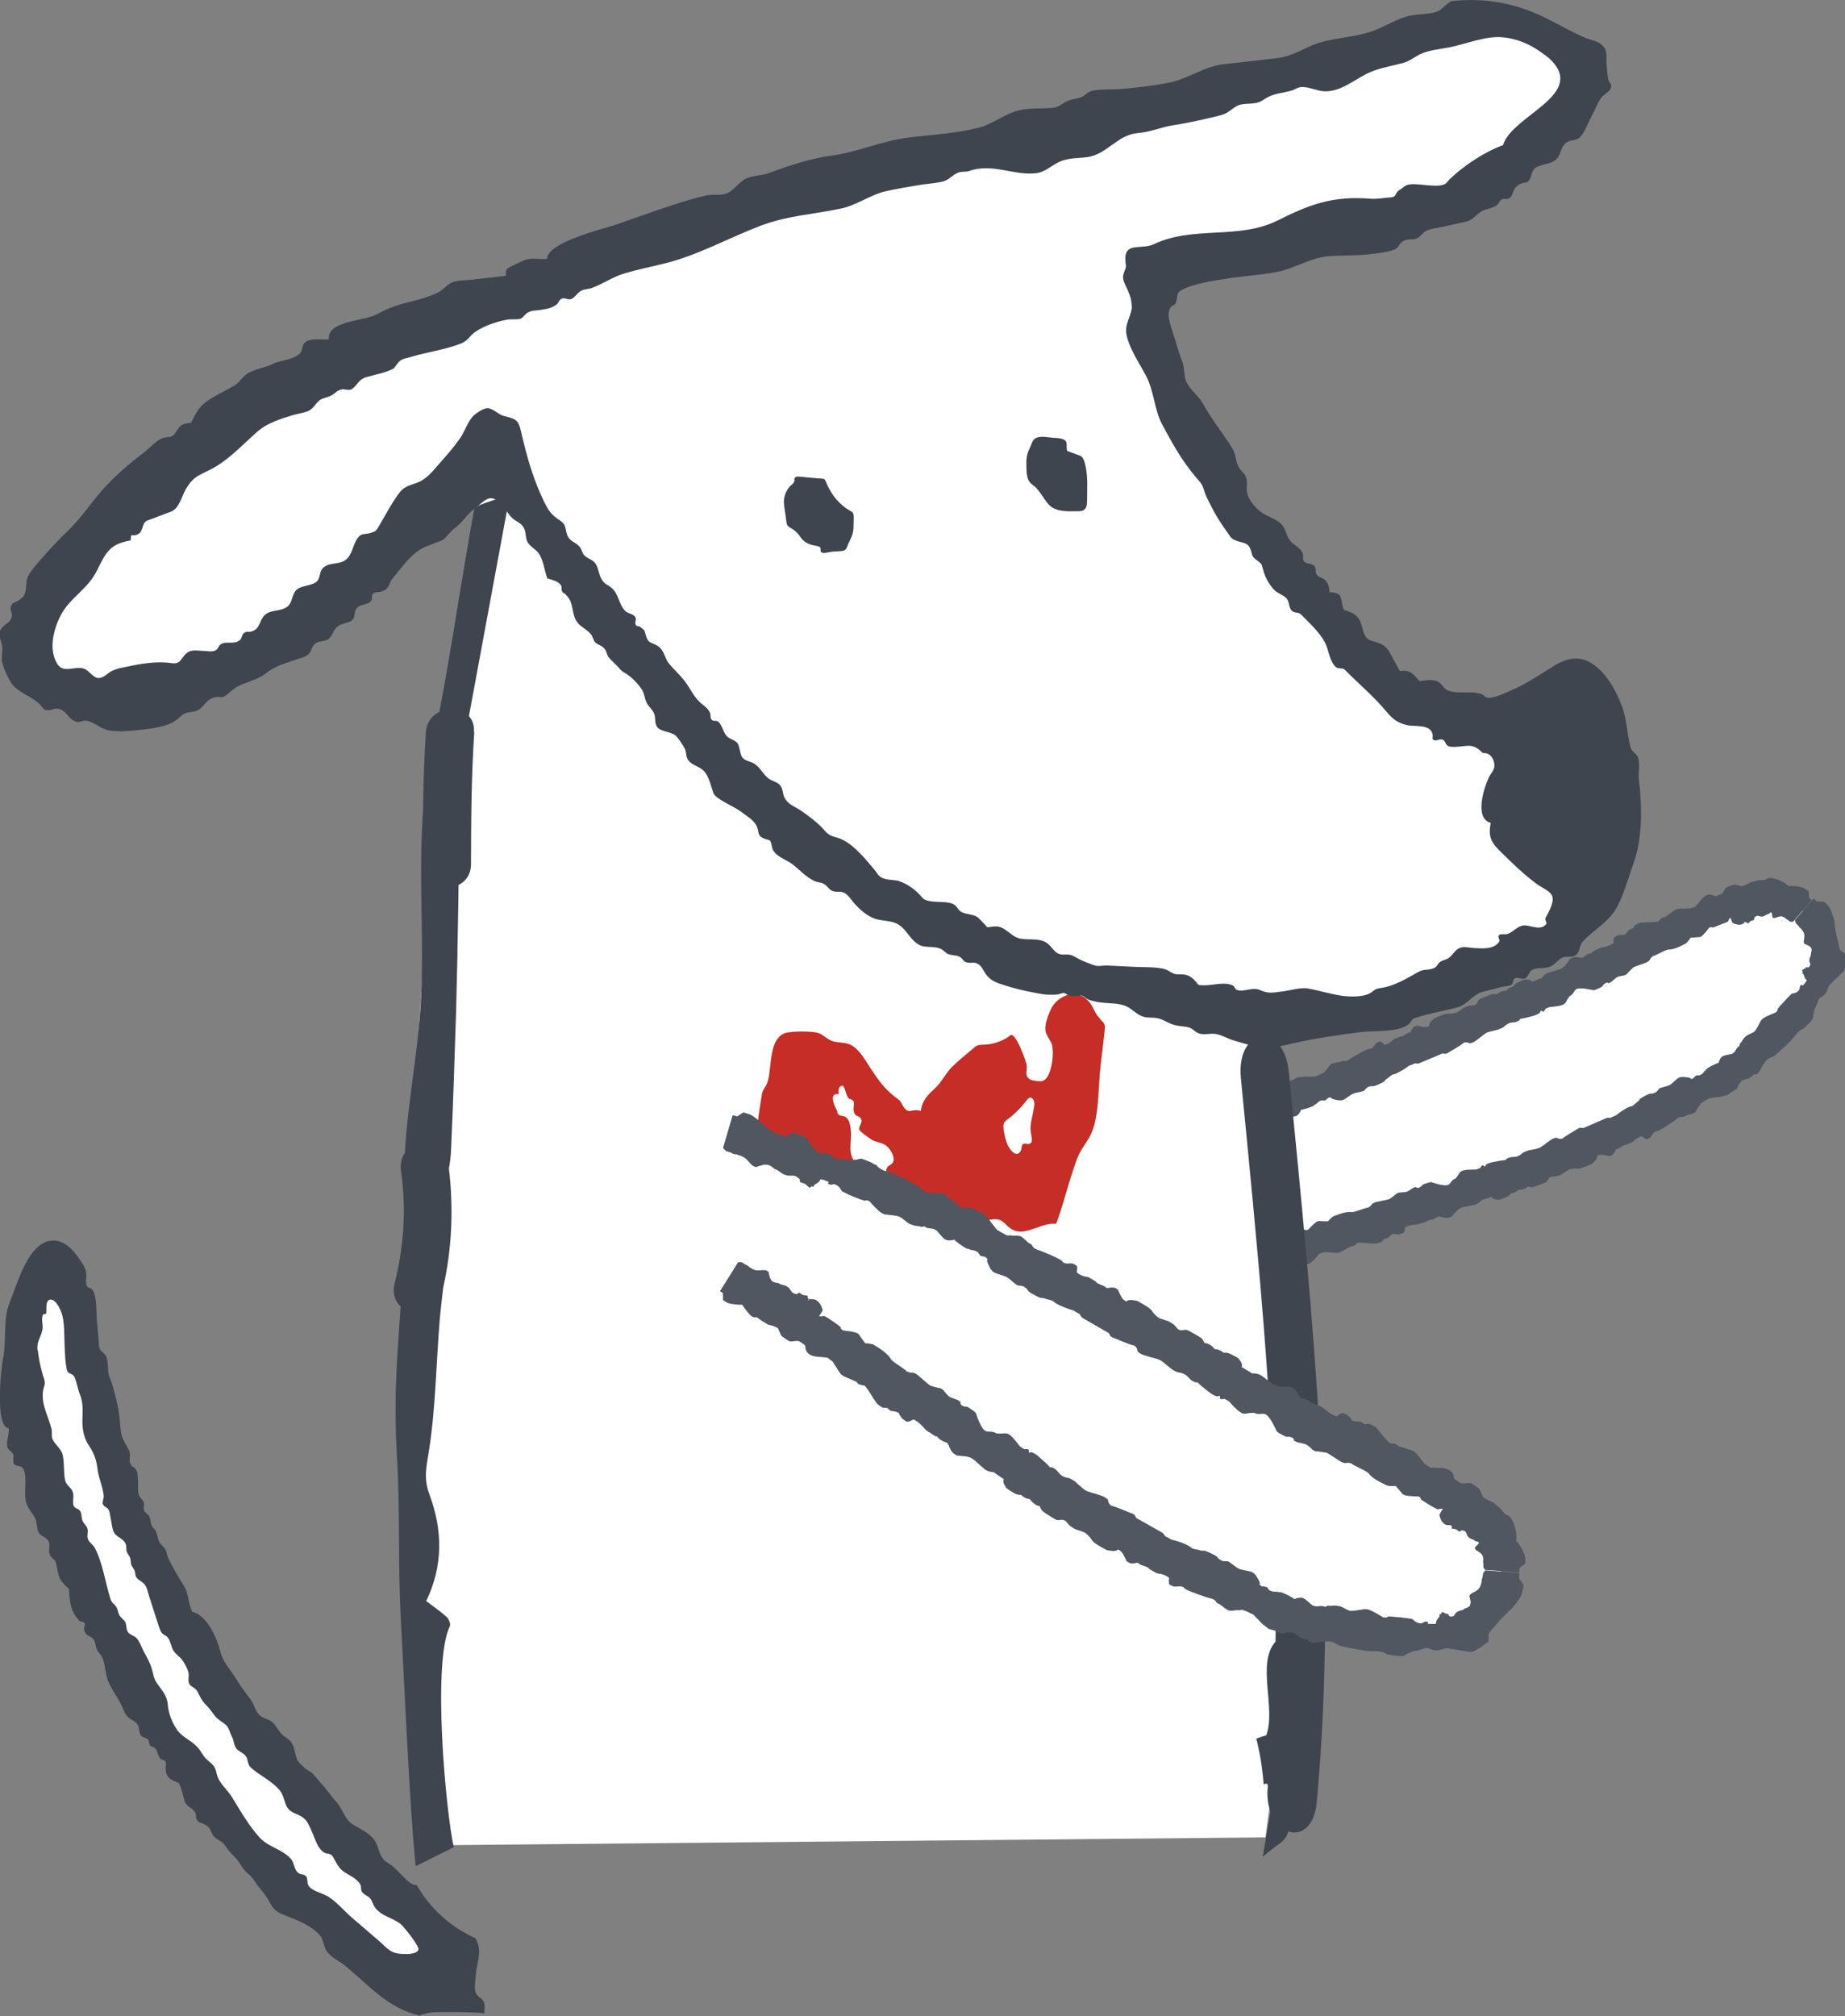 <?xml version="1.0" encoding="UTF-8"?><svg id="_層_2" xmlns="http://www.w3.org/2000/svg" viewBox="0 0 168.83 184.43"><rect x="0" y="0" width="168.83" height="184.43" fill="#808080" stroke="none"/><defs><style>.cls-1,.cls-2{fill:#fff;}.cls-3{fill:#505760;}.cls-4{fill:#3f454e;}.cls-4,.cls-5,.cls-2{fill-rule:evenodd;}.cls-5{fill:#c62d27;}</style></defs><g id="_"><g><g><g><path class="cls-1" d="M111.01,116.79c14.12-5.35,38.81-11.43,50.21-21.2,.99-.85,5.22-5.22,5.7-6.43,1.11-2.8-1.2-6.07-4.1-7.09-2.89-1.02-15.06,5.69-17.81,6.95-19.46,8.95-29.31,11.28-42.94,21.44"/><g><path class="cls-3" d="M116.18,113.07c.19-.11,.15-.26,.43-.35,.28-.09,.6-.02,.88,.1l.06,.12h.02v.02c.03,.11,.08,.23,.13,.36,.11-.09,.17-.22,.23-.34l.07-.03s.04-.02,.04-.02c.09-.04,.28-.12,.28-.12h.04c.12-.05,.22-.09,.31-.11h.02l.07-.03h0c.08-.03,.17-.05,.29-.09,.03-.01,.06-.03,.06-.03,.04-.02,.08-.02,.11-.02l.19-.05s.05,.05,.07,.06h.03c.08-.02,.15-.03,.19-.04,.09-.08,.62-.69,.89-.78,0,0,.04,0,.08-.01,.05-.01,.03-.01,.08-.02v.02c.19,0,.6,.02,.77,.02l.11-.12v-.02l.04-.02c.14-.15,.28-.29,.4-.32,.31-.11,1.07-.45,1.68-.36,.47-.07,1.31-.45,1.42-.4l.23-.15,.18-.22,.2-.11h0c.05-.01,.17-.05,.17-.05,.03-.01,1.11-.22,1.19-.26,.17-.11,.38-.28,.56-.42,.06-.06,.12-.11,.17-.13l.07-.02s.05-.02,.05-.02c.07-.02,.15-.02,.24-.02,.18-.02,.36-.02,.48-.06,.22-.07,.51-.34,.73-.41,.03-.01,.06-.01,.08-.01,.04-.02,.03-.01,.08-.02,0,.01,0,.04,0,.04,.06,.03,.1,.07,.23,.03,.08-.03,.16-.08,.23-.13,.08-.16,.23-.2,.41-.26,.22-.07,.31-.1,.48-.13,.14,.05,1.16,.4,1.53,.27,.22-.07,.28-.31,.47-.46,.06-.05,.15-.1,.24-.13,.08-.11,.17-.21,.24-.31,.1-.19,.2-.34,.36-.39,0,0,.03,0,.05-.02,.02-.01,.06-.02,.06-.02l.08-.02c.23-.06,.69-.07,1.1-.07l.3-.11c.21-.08,.04-.18,.33-.28,.06,.05,.12,.1,.17,.14,.09-.13,.01-.2,.4-.34,.02,0,.04-.02,.08-.02h.02c.1-.05,.27-.08,.45-.11,.3-.07,.65-.12,.96-.15,.02-.07,.08-.14,.23-.19h.03s.06-.03,.06-.03c.22-.08,.53-.03,.74-.11,.09-.03,.22-.11,.34-.19,.06-.09,.17-.16,.39-.25,0,0,.03,0,.04-.02h.04l.02-.02h.02l.02-.02c.09-.04,.16-.05,.23-.06,.29-.06,.67-.12,.87-.2,.16-.06,.32-.19,.48-.3,.16-.13,.34-.26,.5-.37,.12-.09,.24-.16,.31-.19h.02s.06-.03,.06-.03c.3-.12,.3-.01,.44,.03,.13,.01,.24,.01,.33,0,.25-.24,1.48-.92,1.49-.95,.34-.15,.26,.05,.53-.06l1.98-.86c.2-.09,.34-.01,.41-.04,.16-.08,.34-.16,.5-.22,.02-.01,.04-.02,.07-.04,.16-.18,1.01-.74,1.26-.77,.08-.03,.13-.04,.17-.05,.19-.11,.36-.33,.54-.43,.01,0,.14-.19,.16-.22,.16-.12,.27-.18,.53-.31,.21-.11,.37-.21,.58-.17,.11-.03,.22-.06,.31-.11,.16-.08,.29-.32,.33-.35,.25-.13,.74-.2,.99-.34,.25-.15,.55-.51,.8-.65,.24-.14,.75-.05,1.03,0,.03,.02,.07,.09,.07,.09,.01,.02,.19,0,.26-.05,.04-.08,.22-.24,.25-.24,.05-.03,.03-.02,.08-.04v.02c.08,0,.17,0,.27-.02l.13-.08c.24-.14,.26-.37,.44-.41-.1-.13,1.06-.66,1.13-.63,0,0,.01-.12,.04-.17l.02-.02c.04-.13,.1-.24,.2-.34h.01s.06-.05,.07-.06l.07-.04s.02-.01,.04-.02c.19-.07,.51-.11,.78-.18l.2-.16s.03-.04,.06-.07c.1-.13,.13-.28,.31-.42,.02-.01,.04-.03,.11-.08,0-.05,.01-.12,.02-.19,.03-.04,.09-.1,.16-.18,.09-.17,.22-.36,.46-.55,.23-.17,.58-.25,.76-.43,.16-.15,.36-.62,.53-.91h-.02s.04-.05,.08-.09c.03-.04,.07-.08,.07-.08,.24-.25,1.15-.57,1.28-.64,.03-.04,.08-.1,.14-.19v-.02s0-.06,0-.1c.06-.08,.11-.14,.16-.19,.02-.04,.05-.08,.08-.11,.01,0,.03-.03,.06-.05,.1-.1,.17-.19,.25-.27h0l.06-.07,.02-.02c.09-.09,.17-.19,.28-.3,0-.01,.03-.04,.03-.04,0,0,.02-.01,.04-.04,.06-.06,.13-.13,.23-.22,0,0,.01,0,.04-.03,.02-.02,.04-.03,.06-.06,.21-.03,.44-.07,.62-.29,.19-.21,0-.23,.17-.45s.09,.14,.27-.06l.16-.19c.05-.09,.1-.15,.13-.19v-.08c-.16-.07-.21-.29-.28-.51-.04-.04-.09-.08-.14-.11l.07-.1c-.02-.06-.05-.12-.08-.17,.11-.08,.22-.13,.32-.17,.07-.1,.04-.09,.07-.1,.06,.01,.14,.02,.21,.03,.08-.07,.14-.14,.16-.2,.04-.19-.1-.28-.08-.45,0,0,0-.02,0-.05v-.03c0-.09,.09-.24,.14-.42,0-.09,0-.16,.02-.23l.04-.15c0-.08,0-.14,0-.19-.03-.07-.1-.15-.18-.22-.12-.08-.29-.14-.41-.2,0,.01-.02,.02-.04,.02-.02-.04-.01-.03-.03-.08l-.03-.04c-.09-.18,.11-.53,0-.87-.04-.15-.16-.29-.27-.44-.05-.03-.09-.07-.14-.12s-.07-.09-.08-.12l-.1-.1c-.06-.06-.08-.08-.17-.17h0v-.02c-.02-.09-.04-.17-.08-.25l1.72-1.98c.11,.09,.21,.18,.34,.28,.16,0,.38,0,.62,0,.13,.12,.25,.24,.34,.38,.03,.03,.05,.05,.05,.05,.25,.29,.42,.85,.54,1.33,.02,.08,.02,.16,.02,.24,.08,.5,.13,1.01,.31,1.61,.22,.94,.05,.74,.67,1.15,.02,.19,.02,.39,.01,.59,0,.09,0,.13,0,.18,0,.03,0,.07,0,.13v.04s0,.06-.01,.12l-.08,.47c-.06,.12-1.1,1.06-1.36,1.34-.18,.27-.2,.57-.39,.81-.18,.23-.38,.24-.56,.45-.16,.21,0,.12-.41,.95-.04,.18-.09,.36-.13,.53,0,.11,0,.22-.04,.35-.13,.18-.22,.28-.42,.49l-.04,.04h0c-.11,.13-.23,.23-.33,.3h.04c-.05,.06-.13,.1-.23,.12-.51,.29-.55,.59-1.09,1.12-.48,.49-.92,.85-1.31,1.21-.26,.24-.54,.25-.78,.44-.22,.17-.23,.35-.42,.52-.15,.32-.34,.67-.47,.78-.18,.14-.27,.04-.35,.08-.07,.06-.13,.11-.18,.15-.13,.11-.27,.24-.38,.25-.15,.02-.53,.13-.56,.19-.06,.1-.16,.23-.28,.36-.03,.1-.06,.19-.09,.28-.03,.04-.05,.06-.17,.14h0l-.07,.05c-.2,.13-.21,.14-.29,.17h-.02c-.19,.15-.29,.23-.32,.25h-.03s-.06,.05-.06,.06c0,0-.06,.01-.15,.02-.11,.03-.59,.18-.74,.15-.24,.03-.5,.07-.71,.1-.19,.1-.29,.16-.34,.18-.2,.12-.35,.2-.49,.32,0,.05-.02,.11-.06,.15-.05,.06-.09,.11-.13,.16-.12,.21-.26,.46-.38,.53-.1,.06-.43,.16-.76,.25-.06,.03-.1,.05-.13,.07-.16,.08-.21,.04-.3,.03-.09,.03-.16,.04-.21,.06-.03,.02-.15,.09-.2,.13-.13,.14-1.6,1.13-1.8,1.13-.06,0-.1,.01-.13,.02h-.03c-.05,.05-.11,.09-.16,.14-.13,.15-.21,.39-.37,.47l-.27,.12c-.52-.25-.24-.4-.74-.17-.09,.04-.2,.12-.32,.21-.09,.12-.19,.19-.38,.28,0,0-.03,.01-.06,.02h-.03c-.17,.1-.28,.15-.37,.16h-.11c-.16,.09-.29,.18-.39,.23-.04,.03-.08,.06-.11,.08l-.05,.02s-.06,.03-.06,.03c-.03,.01-.08,.03-.19,.07-.07,.19-.23,.46-.37,.52q-.16,.07-.18,.07s-.02,.01-.07,.03v-.03l-.22-.04h0c-.14-.02-.28-.05-.39-.07h-.25c-.08,.03-.16,.07-.24,.11v.06l.02,.06-.03,.04c-.03,.14-.14,.26-.28,.38-.15,.19-.2,.19-.6,.36-.54,.24-.75,.29-1.09,.24-.24,.03-.45,.05-.57,.1-.02,.01-.07,.04-.15,.08-.11,.07-.21,.14-.29,.19-.12,.08-.23,.16-.34,.21h-.03l-.08,.04-.03,.02s-.04,.02-.07,.02l-.04,.02c-.25,.1-.42,.03-.65,.09-.06,.03-.12,.07-.19,.12-.22,.35-.12,.35-.7,.56l-.08,.03-.08,.03c-.71,.27-.64,.22-1.06,.15-.07,.07-.13,.13-.23,.17h-.04s-.06,.03-.06,.03l-.04,.02s-.04,.02-.04,.02c-.14,.05-.32,.05-.49,.06-.07,.1-.1,.16-.41,.27,0,0-.04,.02-.09,.03l-.15,.03c-.15,.23-.3,.31-.73,.46-.32,.12-.35,.15-.55,.09-.14,0-.28-.03-.38-.11l-.04-.02-.02-.06-.03-.05c-.28,.09-.45,.15-.81,.27l-.06-.02c-.17,.19-.36,.36-.56,.43,0,0-.03,0-.05,.02l-.04,.02s-.07,.02-.1,.02c-.21,.04-.61,.12-1.02,.21-.08,.03-.09,.03-.25,.09l-.24,.18c-.09,.09-.2,.21-.32,.33h0l-.17,.2,.02,.03s-.05,.02-.08,.03t-.23,.09c-.19,.07-.59-.01-.8-.09-.02,.02-.04,.04-.08,.04-.01-.02-.02-.06-.03-.09-.24,.15-.46,.27-.55,.3h-.05s-.04,.03-.04,.03c-.1,.03-.21,.03-.31,.03l-.11,.11v-.02c-.1,.06-.24,.1-.48,.18h-.04l-.02,.02h-.02l-.02,.02c-.2,.07-.35,.09-.49,.1-.11,.02-.23,.03-.37,.04l-.19,.05c-.66,.22-.27,.11-.54,.67l-.35,.12c-.19,.06-.42,0-.64-.03-.04,.05-.08,.09-.13,.1v-.03c-.08,.09-.16,.17-.22,.22-.05,.06-.08,.09-.08,.09,0,0-.04,0-.06,.02h-.02c-.06,.03-.17,.05-.29,.07-.07,.09-.15,.17-.2,.24-.08,.06-.1,.06-.38,.15-.17,.05-.35,.04-.54,.02h-.03s-.05,0-.09,.02l-.06-.03c-.4-.03-.84-.08-1.06-.06-.04,0-.06,.02-.09,.03-.14,.14-.27,.25-.35,.28-.08,.03-.16,.02-.24,.02-.42,.24-.92,.52-1.08,.58-.16,.05-.51,.02-.79-.02-.09,0-.38-.02-.44-.04-.18,.03-.35,.09-.56,.15l-.6,.67v-.03c-.59,.65-1.11,.18-1.11,.18l-.1-.03c-.18,.06-.32,.1-.5,.16h-.01c-.18,.1-.22,.37-.43,.59-.08,.05-.1,.06-.37,.15l-.1,.03h0c-.17,.05-.2,.06-.27,.07-.19-.02-.41-.1-.61-.13-.12-.01-.66,.39-.68,.43l-.25,.09h0c-.11,.07-.28,.13-.45,.17-.08,.03-.17,.05-.27,.08-.09,.05-.05,.18-.31,.27-.21,.07-.72,.07-1.16,.05l-.08,.1c-.03,.06-.06,.11-.09,.14-.23,.24-.46,.53-.68,.61,0,0-.02,0-.04,0-.09,.05-.18,.08-.29,.1-.16-.12-.31-.23-.42-.32-.1,.03-.19,.06-.27,.08l-.99-2.46c.04-.06,.09-.12,.15-.2h0c.12-.06,.14-.07,.21-.1l.13-.05s.07-.06,.13-.08c.07-.03,.12-.03,.18-.03,.17-.06,.33-.13,.46-.22,.27-.23,.37-.62,.6-.7h.06c.08-.04,.04-.03,.1-.05,0,.01,0,.03,0,.05,.14,.03,.3,.12,.45,.17,.12,.01,.22,.02,.3,0,.03-.02,.09-.05,.17-.1l.12-.12c.05-.06,.13-.1,.24-.13,.18-.14,.34-.28,.45-.31h.04s.06-.03,.06-.03c.22-.08,.36,.04,.58-.03,.08-.03,.17-.1,.26-.19,0-.08-.01-.16,0-.22l.32-.11c.1-.1,.2-.2,.28-.27l.14,.13,.11-.04c.02,.06,.04,.11,.06,.17"/><path class="cls-3" d="M159.79,84.22c-.18,.1-.14,.26-.4,.34-.25,.09-.56,.01-.83-.11l-.06-.12h-.02v-.02c-.04-.11-.08-.23-.14-.36-.11,.09-.16,.22-.21,.35l-.06,.03s-.04,.02-.04,.02c-.09,.05-.27,.12-.27,.12h-.04c-.12,.05-.21,.09-.3,.13h-.02l-.07,.03h0c-.08,.03-.16,.06-.27,.11-.03,.02-.06,.03-.06,.03-.04,.02-.07,.02-.11,.03-.05,.01-.11,.03-.19,.06-.03-.02-.05-.05-.08-.05h-.03c-.08,.02-.14,.04-.18,.05-.08,.09-.54,.73-.79,.84,0,0-.04,0-.08,.02-.05,.02-.03,.01-.08,.03v-.02c-.19,.01-.59,.04-.75,.05l-.1,.13v.02l-.03,.03c-.12,.16-.24,.31-.35,.37-.29,.14-.98,.56-1.6,.54-.45,.12-1.23,.61-1.35,.58l-.21,.18-.14,.24-.18,.13h0s-.16,.08-.16,.08c-.03,.01-1.06,.37-1.13,.42-.15,.13-.34,.34-.5,.5-.04,.07-.09,.12-.15,.15l-.07,.03s-.04,.03-.04,.03c-.07,.03-.15,.05-.24,.05-.17,.04-.35,.07-.47,.13-.2,.1-.46,.41-.67,.51-.03,.01-.06,.02-.08,.03-.05,.02-.03,.01-.07,.04,0-.01,0-.04,0-.04-.06-.02-.11-.06-.24,0-.07,.04-.15,.1-.21,.16-.06,.17-.2,.22-.39,.31-.22,.1-.32,.15-.49,.19-.16-.03-1.21-.28-1.56-.12-.21,.1-.25,.34-.43,.51-.06,.06-.14,.11-.23,.16-.08,.12-.15,.23-.22,.33-.08,.19-.17,.35-.34,.42,0,0-.02,.01-.05,.02-.02,.01-.06,.03-.06,.03,0,0-.03,.01-.08,.03-.23,.07-.68,.13-1.09,.16l-.29,.13c-.21,.09-.03,.19-.31,.3-.06-.05-.12-.09-.18-.12-.08,.14,0,.21-.37,.37-.02,0-.04,.02-.08,.03l-.03,.02c-.1,.04-.26,.09-.45,.14-.3,.08-.65,.16-.96,.21-.02,.07-.07,.14-.22,.21h-.03s-.05,.04-.05,.04c-.21,.09-.53,.05-.74,.15-.09,.04-.21,.13-.34,.21-.06,.1-.17,.17-.39,.27,0,0-.03,.01-.05,.02h-.04l-.02,.02h-.02l-.02,.02c-.09,.04-.16,.06-.22,.07-.3,.08-.67,.15-.87,.23-.17,.07-.32,.2-.48,.32-.16,.14-.34,.27-.5,.38-.12,.09-.23,.17-.31,.2h-.02s-.06,.03-.06,.03c-.3,.13-.3,.02-.44-.02-.13-.01-.24,0-.33,.02-.25,.26-1.5,.93-1.51,.97-.35,.15-.27-.05-.54,.06l-2.02,.85c-.2,.09-.34,0-.42,.02-.17,.08-.35,.16-.52,.21-.02,.01-.04,.02-.07,.04-.17,.17-1.06,.7-1.31,.74-.08,.02-.14,.04-.17,.05-.2,.1-.38,.33-.57,.41-.01,0-.16,.18-.17,.21-.17,.11-.29,.16-.56,.28-.22,.09-.39,.19-.6,.14-.11,.02-.23,.04-.32,.09-.16,.07-.32,.31-.36,.33-.27,.12-.75,.16-1.02,.28-.26,.12-.62,.45-.89,.56-.26,.12-.77-.02-1.04-.11-.02-.03-.07-.1-.07-.1-.01-.02-.19,0-.26,.02-.04,.07-.25,.22-.27,.23-.05,.03-.03,.01-.08,.04v-.03c-.07,0-.17,0-.27-.01l-.14,.06c-.25,.12-.31,.33-.5,.34,.08,.15-1.17,.49-1.23,.46,0,0-.03,.12-.06,.17l-.02,.02c-.06,.12-.13,.23-.25,.32h-.01s-.06,.04-.08,.06c0,0-.03,.01-.08,.03h-.05c-.2,.05-.52,.06-.8,.07l-.23,.11-.08,.06c-.13,.11-.19,.25-.4,.35-.02,0-.06,.02-.13,.06-.02,.06-.04,.11-.07,.18-.04,.03-.11,.08-.2,.15-.12,.16-.3,.32-.57,.46-.25,.13-.64,.15-.9,.28-.21,.1-.54,.51-.79,.75v.02s-.03,.03-.07,.05l-.09,.06c-.3,.17-1.27,.23-1.43,.25-.04,.02-.1,.08-.19,.13l-.02,.02s0,.06-.01,.1c-.08,.06-.15,.1-.2,.14-.03,.03-.07,.06-.12,.08-.01,0-.04,.02-.07,.04-.12,.07-.22,.13-.32,.19h0l-.08,.05-.03,.02c-.11,.07-.22,.13-.36,.21l-.04,.02s-.02,.01-.06,.02c-.07,.04-.17,.09-.29,.15,0,0-.01,0-.05,.02-.03,.02-.05,.02-.08,.04-.21-.04-.44-.06-.69,.08-.25,.15-.07,.22-.31,.37-.24,.16-.04-.16-.28-.02l-.22,.14c-.09,.06-.15,.11-.19,.15l-.02,.08c.12,.11,.09,.34,.06,.58,.02,.06,.05,.11,.1,.16l-.12,.07c0,.07,0,.13,0,.2-.13,.03-.29,.06-.46,.1l-.35,.22c-.07-.03-.14-.08-.2-.12-.16,.03-.3,.07-.38,.13-.24,.16-.24,.35-.48,.52,0,0-.03,.02-.06,.04l-.03,.03c-.11,.08-.36,.16-.62,.24-.11,.07-.2,.13-.3,.14l-.21,.05c-.1,.04-.18,.08-.22,.1-.08,.07-.16,.17-.23,.28-.06,.15-.14,.38-.19,.51,.02,0,.03,.01,.04,.03-.06,.04-.04,.02-.1,.08l-.06,.05c-.23,.17-.66,.06-1.07,.22-.18,.07-.36,.19-.54,.33-.04,.05-.09,.1-.16,.15-.06,.05-.12,.07-.16,.08l-.13,.1c-.07,.05-.11,.08-.23,.16h-.02c-.12,.01-.21,.03-.3,.04l-1.63-2.11c.09-.07,.18-.14,.29-.23,0-.14,.01-.34,.02-.56,.11-.09,.22-.16,.32-.23,.02-.02,.04-.03,.04-.03,.24-.17,.7-.27,1.1-.37,.06-.02,.13-.02,.2-.02,.42-.08,.83-.18,1.27-.47,.65-.43,.58-.26,.53-.93l.35-.24s.08-.06,.11-.08c.02-.01,.04-.03,.08-.04l.02-.02,.08-.05,.29-.2c.13,.01,1.24,.13,1.55-.07,.25-.16,.36-.41,.61-.57,.24-.15,.42-.1,.66-.23,.21-.14,.03-.11,.67-.76l.28-.46c.04-.1,.07-.21,.14-.32,.18-.13,.28-.2,.54-.35l.05-.03h.01c.15-.09,.28-.15,.4-.19h-.03c.07-.07,.16-.08,.25-.07,.58-.12,.71-.39,1.37-.75,.6-.33,1.12-.56,1.56-.77,.26-.13,.55-.1,.81-.24,.24-.12,.29-.3,.5-.43,.2-.28,.44-.59,.59-.66,.2-.09,.27,.02,.35,0,.07-.04,.15-.08,.2-.1,.15-.08,.31-.17,.42-.17,.15,0,.53-.05,.57-.1,.08-.09,.2-.2,.33-.31,.04-.1,.09-.18,.13-.26,.04-.04,.06-.05,.19-.12h0l.08-.04c.21-.1,.23-.1,.3-.12h.02c.2-.11,.31-.17,.35-.2h.03s.06-.04,.07-.05c0,0,.06,0,.15,0,.12-.01,.61-.08,.75-.04,.24-.01,.49-.01,.7-.02,.2-.08,.3-.13,.35-.15,.21-.1,.37-.15,.52-.26,.02-.06,.04-.1,.07-.14,.06-.05,.1-.1,.14-.14,.13-.2,.3-.42,.42-.48,.11-.05,.44-.1,.76-.16,.06-.03,.1-.05,.13-.06,.16-.07,.21-.03,.29-.01,.09-.02,.16-.03,.21-.04,.02-.01,.15-.08,.21-.11,.14-.13,1.65-1.01,1.85-.99,.06,0,.1,0,.13,0h.03c.05-.04,.11-.08,.16-.12,.13-.15,.22-.39,.39-.45l.27-.11c.5,.27,.23,.41,.73,.2,.09-.04,.2-.11,.32-.2,.09-.12,.2-.19,.38-.27,0,0,.03-.01,.05-.02h.03c.18-.09,.28-.14,.37-.15h.11c.16-.08,.29-.16,.39-.22,.04-.02,.08-.05,.12-.07l.04-.02s.06-.03,.06-.03c.03-.01,.08-.03,.19-.06,.07-.19,.23-.46,.37-.52q.16-.07,.18-.06s.02-.01,.07-.03v.03l.22,.05h0c.14,.03,.28,.05,.38,.07h.25c.07-.03,.16-.07,.24-.1v-.06l-.02-.06,.03-.04c.03-.14,.14-.26,.27-.37,.14-.18,.2-.19,.59-.35,.53-.22,.73-.29,1.07-.24,.24-.04,.44-.06,.56-.11,.02-.01,.07-.04,.15-.08,.1-.08,.2-.14,.28-.2,.11-.08,.22-.17,.34-.21h.03l.08-.04,.03-.02s.04-.02,.07-.02l.04-.02c.25-.1,.4-.03,.64-.1,.05-.03,.12-.07,.18-.13,.2-.36,.1-.34,.67-.58l.08-.03,.07-.03c.69-.3,.63-.25,1.04-.2,.06-.07,.11-.13,.23-.18h.03s.05-.04,.05-.04l.04-.02,.04-.02c.13-.06,.31-.06,.48-.09,.06-.1,.1-.16,.39-.29,0,0,.04-.02,.09-.04,.03-.01,.08-.02,.14-.04,.13-.23,.28-.32,.68-.5,.31-.13,.34-.17,.54-.13,.14,0,.28,.02,.39,.09h.04l.03,.06,.04,.05c.27-.12,.42-.18,.79-.33l.06,.02c.14-.21,.33-.39,.52-.48,0,0,.02-.01,.05-.02l.04-.02s.06-.02,.1-.03c.2-.06,.59-.18,.98-.29q.08-.04,.23-.11l.22-.2c.08-.1,.18-.23,.28-.36h0l.15-.21-.02-.03s.05-.02,.08-.04t.21-.11c.19-.08,.56-.05,.77,.02,.01-.02,.03-.04,.06-.05,.02,.03,.03,.05,.04,.09,.21-.17,.41-.33,.48-.36,0,0,.03-.02,.05-.02,.01,0,.04-.02,.04-.02,.1-.05,.2-.06,.3-.07l.09-.12h0c.09-.06,.22-.12,.44-.23h.03l.02-.02h.02l.02-.02c.19-.1,.33-.14,.47-.16,.11-.03,.23-.06,.36-.09,.1-.04,.15-.06,.19-.07,.61-.31,.25-.15,.43-.74l.32-.16c.17-.09,.42-.06,.64-.06,.03-.06,.07-.1,.12-.12v.03c.07-.1,.14-.19,.18-.25,.04-.07,.07-.1,.07-.1,0,0,.03-.01,.06-.03l.03-.02c.06-.03,.15-.06,.28-.1l.16-.26c.08-.06,.09-.07,.35-.2,.16-.08,.34-.09,.54-.09h.03s.05-.02,.09-.03l.06,.02c.4-.02,.84-.03,1.07-.08,.04-.02,.06-.02,.09-.04,.13-.15,.24-.28,.32-.31,.08-.04,.16-.05,.24-.05,.39-.29,.86-.63,1.03-.71,.16-.07,.51-.07,.8-.07,.08-.01,.39-.02,.44,0,.18-.04,.36-.12,.56-.2l.57-.72v.03c.58-.69,1.14-.26,1.14-.26l.1,.02c.18-.06,.32-.12,.51-.19h.01c.19-.11,.22-.38,.45-.6,.09-.05,.11-.07,.4-.17l.11-.04h0c.18-.05,.22-.06,.29-.06,.21,.03,.44,.11,.66,.15,.1,0,.77-.36,.81-.39l.31-.06h0c.15-.05,.33-.11,.58-.11,.11,0,.24-.01,.37-.02,.13-.03,.15-.16,.53-.18,.42,.01,1.37,.39,1.64,.74h.15c.07-.02,.14-.03,.2-.02,.41,.03,.88,.09,1.13,.26,0,0,.02,.01,.04,.03,.11,.06,.22,.13,.33,.23,0,.21,.01,.41,.02,.56,.1,.09,.18,.17,.26,.23l-1.72,1.98c-.07,0-.14-.02-.22,0h-.02c-.09-.06-.11-.07-.15-.11l-.08-.07s-.07-.02-.11-.05c-.05-.04-.08-.06-.1-.1-.12-.07-.25-.15-.37-.17-.29-.02-.59,.2-.74,.15,0,0-.02-.01-.04-.03-.05-.02-.03,0-.07-.02,0-.02,.03-.04,.03-.04-.07-.13-.03-.21-.05-.31-.02-.05-.05-.1-.08-.11-.02,0-.03,0-.09,.03l-.11,.09c-.05,.04-.11,.06-.18,.06-.13,.08-.26,.16-.36,.19h-.07c-.19,.05-.3-.09-.5-.05-.07,.02-.15,.07-.24,.16,0,.08,0,.15-.02,.22l-.29,.08c-.1,.09-.19,.17-.26,.25l-.13-.13-.1,.03c-.02-.06-.04-.12-.06-.18"/></g></g><path class="cls-1" d="M104.2,24.16c29.95-3.09,35.79-8.9,38.81-13.69,3.02-4.79-.99-10.91-13.07-8.03-6.9,1.65-31.19,10.1-67.49,17.68C38.92,28.4,12.51,40.69,3.43,54.12c-6.9,9.47,4.73,10.29,11.32,9.06,6.59-1.24,24.09-15.86,29.95-21.1-4.81,12.83-10.81,89.64-4.99,126.73l76.09-.72s3.77-29.13,5.58-29.69c-1.83-9.2-4.95-29.91-5.74-42.56,8.96-1.43,22.24-6.33,25.89-9.66,3.65-3.33,2.71-17.85-1.24-21.67-7.48,10.82-42.27-32-36.09-40.34Z"/><path class="cls-5" d="M100.67,93.2s-.1-.1-.15-.16c-.33-.36-.48-.91-.78-1.29-.64-.8-1.42-1.04-2.38-.6-.54,.26-.96,.66-1.21,1.21-.2,.44-.4,.94-.47,1.41-.12,.75,.18,.99,.51,1.61,.35,.66,.09,3.31-.83,3.52-.22,.05-.91-.03-1.1-.15-.55-.36-.26-.75-.3-1.27-.03-.32-1.04-3.15-1.51-2.76-.54,.45-1.52,.81-2.25,.84-.8,.03-.76,.02-1.31,.49-.6,.52-1.27,1.04-1.82,1.6-.55,.57-.89,1.31-1.47,1.87-.69,.66-1.19,1.06-1.34,2.12-.81-.31-1.11,.43-1.64-.48-.24-.42-.19-.42-.58-.71-1.03-.76-1.58-1.52-2.29-2.58-.48-.72-1.04-1.8-1.82-2.24-.7-.39-1.45-.12-2.15-.58-.67-.43-.65-.56-1.42-.64-.72-.07-1.54-.07-2.26,.04-1.86,.28-1.42,3.4-1.9,4.63-.17,.44-.43,.6-.5,1.11-.12,.92-.37,2.05-.36,2.97,0,.66,.34,1.26,.34,1.94,0,.47-.56,.86-.48,1.34,.12,.67,.96,.76,1.15,1.36,.15,.49,.05,.98,0,1.47-.04,.34,.02,.67,.03,1,.01,.45-.14,.54-.3,.93-.18,.46-.38,1.24-.37,1.73,.01,.83,.27,1.98,.63,2.74,.19,.4,.44,1.24,.82,1.36,.41,.12,.86-.5,1.28-.42,.02,.12,.1,.19,.12,.31,.44,.12,.51-.21,.82-.36,.27-.13,.51-.11,.81-.23,.32-.12,.52-.51,.84-.71,.53-.34,1.15-.4,1.68-.77,.71-.5,1.35-1.18,1.95-1.81,.52-.54,1.07-1.27,1.7-1.67,.48-.31,1.35-.24,1.71-.67,.18-.22-.06-.57,.07-.8,.54-.91,2.57-.48,3.33-.26,.45,.12,.87,.3,1.27,.52,.33,.18,.82,.71,1.17,.77,.7,.13,.97,.32,1.58,.63,.53,.27,.96-.02,1.57-.02,.86,0,.96,.7,1.71,1.01,1.22,.49,2.63-.75,3.84-.59,.14,.02,1.25-3.9,1.35-4.18,.31-.89,.55-1.89,1.06-2.69,.46-.72,.87-1.25,1.1-2.12,.47-1.78,.38-3.65,.59-5.46,.12-1.06,.26-2.12,.37-3.18,.07-.7-.02-.68-.4-1.08Zm-19.48,13.6s-.05,.09-.07,.15c-.1,.29,.11,.59-.11,.84-.31,.35-1.23,.12-1.68,.09-.16-.34,.01-.52-.17-.78-.13-.19-.42-.27-.6-.43-1.17-1.05-.56-2.06-.72-3.39-.04-.31-.09-.68-.29-.93-.29-.37-.59-.18-.82-.39-.19-.18-.05-.22-.16-.41-.23-.37-.76-1.63,.17-1.44-.01-.31-.06-.81,.41-.78,.21,.33,.26,.78,.45,1.08,.14,.21,.38,.1,.51,.36,.09,.19-.04,.57,0,.78,.09,.71,.5,.43,.7,.85,.15,.32-.29,.66-.17,.96,.08,.19,.82,.69,1.01,.83,.43,.33,1.04,.29,1.46,.63,.39,.31,.84,1.1,.59,1.52-.16,.27-.36,.23-.51,.45Zm13-2.15c-.18,.03-.47-.09-.61,.04-.13,.12-.08,.45-.19,.62-.09,.15-.21,.27-.39,.25-.29-.03-.6-.44-.72-.68-.24-.45-.35-.96-.43-1.46-.14-.91,.21-.84,.86-1.43,.39-.35,.75-.72,1.08-1.13,.17-.21,.4-.65,.7-.35,.26,.26,.14,.69,.09,1-.1,.62-.36,1.41-.26,2.04,.09,.59,.23,1.02-.14,1.08Z"/><g><path class="cls-4" d="M40.03,49.6c.16-.07,.43-.15,.55-.25,.41-.35,.63-.75,1.1-1.09,.66-.47,1.07-1.24,1.73-1.71,.43-.3,1.06-1.03,1.56-.97,1,.13,1.36,1.49,2.14,2,.39,.26,.67,.35,.87,.81,.19,.44,.07,.93,.38,1.33,.3,.4,.7,.54,.96,.94,.42,.64,.5,1.54,.76,2.25,.47,.17,1.03,.24,1.27,.67,.08,.15,0,.32,.06,.46,.1,.25,.27,.23,.36,.35,.08,.12,.24,.22,.37,.49,.29,.57,.25,1.31,.57,1.88,.33,.57,.82,.68,1.31,1.2,.21,.21,.28,.63,.42,.78,.28,.29,.68,.3,.93,.68,.18,.27,.14,.48,.36,.75,.23,.28,.63,.62,.86,.88,.22,.25,.26,.32,.6,.52,.6,.35,1.16,.93,1.55,1.52,.24,.37,.23,.76,.41,1.15,.16,.37,.49,.6,.67,.96,.21,.4,.05,.88,.28,1.26,.32,.52,1.32,.44,1.75,.86,.24,.23,.66,.87,.82,1.19,.15,.31,.08,.7,.29,1.01,.36,.51,1.04,.58,1.45,1.01,.47,.5,.64,1.38,.87,2.02,.2,.55,1.91,1.25,2.4,1.62,.48,.37,1.26,.8,1.54,1.36,.26,.52,.05,.88,.58,1.13,.68,.32,.68-.03,.85,.86,.16,.79,1.24,1.08,1.83,1.52,.66,.5,1.32,1.26,2.1,1.58,.35,.14,.56,.07,.9,.3,.32,.22,.4,.54,.83,.63,.46,.09,.65-.07,1.06,.2,.33,.22,.6,.68,.87,.97,.58,.61,1.24,1.21,2.09,1.4,.89,.2,1.55,.08,2.25,.75,.53,.51,.85,1.19,1.51,1.56,.6,.35,1.58,.03,2.18,.49,.44,.34,.34,.35,.84,.45,.3,.06,.48,.02,.75,.19,.3,.19,.25,.4,.62,.49,.5,.12,.66-.14,1.14,.23,.27,.21,.37,.53,.56,.8,.46,.64,.98,.82,1.74,1.06,.89,.28,1.79,.5,2.71,.67,.44,.08,.91,.19,1.35,.19,.3,0,.67,.03,.96-.06,.13-.04,.3-.12,.44-.09,.16,.03,.28,.17,.42,.23,.2,.08,.47,.05,.69,.06,.13,0,.26-.08,.37-.08,.29,0,.48,.3,.74,.39,.3,.11,.66,.19,.98,.24,.74,.12,1.51,.05,2.23,.27,.64,.19,1.03,.72,1.62,.98,.53,.24,1.02,.09,1.57,.23,.45,.11,.84,.39,1.28,.54,.49,.18,.97,.15,1.48,.28,.14,.03,.26,.1,.37,.18,.17,.12,.32,.27,.54,.36,.52,.19,1.1-.03,1.63,.07,.52,.1,1.06,.43,1.58,.58,.88,.26,1.87,.59,2.78,.66,.92,.07,1.79-.21,2.64-.39,2.08-.46,4.2-.79,6.32-1.04,1.18-.14,3.58,.06,4.36-.8,.34-.37,.15-.38,.75-.56,1.21-.38,2.49-.58,3.68-.91,.89-.25,1.37-1.19,2.29-1.41,.55-.13,1.09-.29,1.64-.42,.28-.07,.66-.08,.92-.2,.29-.13,.11-.54,.4-.63,.22-.07,.51,.08,.74,.06,.47-.04,.44-.61,.8-.81,.51-.28,1.24-.04,1.79-.37,.42-.24,.62-.64,1.09-.79,.36-.11,.76,.05,1.09-.18,.44-.3,.31-.86,.65-1.24,.9-.99,2.2-1.69,2.94-2.83,.74-1.12,1.22-2.98,1.69-4.26,.59-1.61,.74-3.36,.71-5.06-.01-.87-.08-1.74-.19-2.61-.08-.61,.15-1.65-.12-2.18-.2-.38-.53-.41-.65-.86-.34-1.29-.31-2.52-.81-3.81-.49-1.27-1.15-2.52-2.18-3.43-1.38-1.24-2.69-1.03-4.15-.11-1.22,.77-2.44,1.59-3.78,2.16-.53,.22-1.59,.77-2.18,.66-.28-.05-.27-.22-.48-.3-.98-.38-2.23,.02-3.12-.35-.4-.16-.52-.58-.86-.78-.52-.3-1.19-.14-1.74-.08,0,0-.55-.62-.67-.7-.4-.25-.66-.28-1.12-.22-.05,0-.92-1.7-1.05-1.88-.36-.48-.6-.59-1.13-.76-.44-.14-.75-.16-1-.56-.28-.45-.27-1.16-.63-1.64-.36-.47-.77-.56-1.33-.76-.16-.34-.2-1.07-.37-1.32-.12-.18-.95-.4-.93-.22-.04-.45-.08-.84-.4-1.18-.2-.2-.57-.23-.74-.44-.24-.3-.04-.52-.22-.8-.2-.33-.73-.19-.96-.45-.2-.22-.03-.5-.14-.76-.24-.58-.93-.77-1.25-1.28-.3-.48-.3-.98-.72-1.4-.52-.51-1.31-.68-1.88-1.12-.46-.36-.96-.93-1.17-1.48-.22-.55,.03-1.13-.17-1.68-.11-.32-.39-.5-.58-.77-.36-.5-.31-1.2-.6-1.73-.29-.53-.7-1.09-1.06-1.61-.59-.84-1.19-1.7-1.69-2.6-.41-.74-1.1-1.21-1.49-1.93-.3-.56-.18-1.36-.42-1.96-.3-.75-.52-1.53-.75-2.31-.2-.7-.76-1.91-.34-2.59,.16-.25,.38-.17,.5-.45,.28-.72-.1-.88,.73-1.28,.54-.26,1.14-.4,1.71-.54,.92-.21,1.85-.34,2.78-.48,1.35-.19,2.71-.27,4.04-.53,1.64-.31,3.17-1.36,4.82-1.45,1.33-.08,2.68-.03,4.01-.21,.6-.08,1.35-.16,1.92-.39,.36-.14,.44-.52,.73-.73,.43-.32,.94-.09,1.36-.31,.31-.16,.48-.49,.8-.66,.4-.21,.94-.26,1.38-.35,.69-.15,1.38-.3,2.06-.45,.31-.07,.49-.12,.74-.28,.32-.22,.56-.53,.91-.72,.42-.22,1-.27,1.37-.54,.19-.14,.28-.44,.47-.55,.19-.11,.33,.01,.51-.03,.43-.11,.46-.52,.62-.85,.15-.31,.46-.52,.79-.61,.31-.09,.34,.03,.56-.24,.34-.43,.18-1.02,.83-1.28,.84-.34,1.64-.22,1.99-1.14,.15-.38,.29-.83,.65-1.07,.36-.24,.84-.14,1.17-.43,.47-.42,.77-1.37,1.08-1.91,.3-.54,.55-1.25,.91-1.74,.22-.31,.76-.53,.88-.9,.12-.35-.16-.45-.24-.76-.1-.4-.1-.86-.15-1.27-.08-.75,.18-1.39-.49-1.95-.4-.33-1.03-.41-1.48-.6-1.21-.53-2.36-1.19-3.54-1.78-2.76-1.39-5.58-1.91-8.67-1.58-.26,.03-.92,.8-1.28,.94-.51,.2-1.05,.23-1.59,.27-1.88,.12-2.76,.94-4.32,1.51-1.62,.6-3.35,.59-5.02,1.12-1.13,.36-2.33,1.21-3.7,1.37-1.64,.2-3.28,.39-4.92,.56-1.8,.19-3.34,1.37-5.12,1.71-1.4,.27-2.83,.43-4.25,.56-.84,.08-1.69-.01-2.52,.13-.54,.09-.62,.28-.98,.52-.39,.25-.8,.2-1.33,.4-.68,.26-.81,.63-1.6,.69-.91,.06-1.81,0-2.72,.16-1.4,.24-2.55,1.29-3.92,1.64-2.05,.53-4.29,.64-6.39,.9-2.55,.32-4.6,1.31-7.05,1.65-1.99,.27-3.88,.9-5.76,1.6-.73,.27-1.48,.19-2.15,.53-.67,.34-1.05,1.08-1.77,1.35-.52,.2-1.23,.04-1.78,.16-2.82,.65-5.77,1.83-8.52,2.75-1.01,.33-6.09,1.57-6.09,3.05,0,.07-1.32-.02-1.48,0-.52,.04-.98,.3-1.44,.53-.63,.32-.93,.29-.84,1.03-1.07,.12-2.15,.25-3.22,.37-.56,.06-1.21,.02-1.74,.25-.5,.22-.76,.66-1.25,.9-1,.49-2.08,.74-3.15,1.01-.86,.22-1.75,.6-2.52,1.02-1.07,.58-4.52,.58-4.33,2.26-.63,.07-1.72-.17-2.22,.32-.26,.26-.17,.75-.45,1-.71,.61-1.69,.55-2.49,.95-.8,.39-1.85,.45-2.54,1.06-.37,.32-.5,.64-.94,.9-.81,.49-1.66,.85-2.45,1.39-.81,.55-1.07,1.14-1.52,2.02-.95,.11-.98,.22-1.41,.88-.45,.69-.77,.24-1.43,.63-.56,.32-1.02,.88-1.55,1.27-1.35,1.01-2.64,2.15-3.76,3.41-1.11,1.26-1.9,2.53-3.1,3.67-.8,.76-1.55,1.57-2.28,2.39-.43,.48-.85,.96-1.21,1.49-.49,.7-.22,1.13-.46,1.86-.1,.3-.33,.47-.6,.66-.34,.23-.53,.11-.68,.54-.14,.4,.16,.55,.08,.95-.12,.61-1.03,.78-1.12,1.45-.05,.38,.13,.7,.2,1.06,.11,.51,0,.85,0,1.34,0,.57,.6,1.81,.91,2.26,.59,.82,1.83,1.16,2.55,1.88,.33,.32,.28,.55,.79,.56,.4,0,.52-.23,.96-.13,.74,.16,.85,.91,1.53,1.15,.44,.16,.6-.11,.97-.07,.74,.08,1.34,.78,2.17,.9,.8,.11,1.62,.07,2.42-.02,1.15-.12,3-.27,3.89-1.11,.62-.58,.57-.45,1.45-.62,.82-.16,.97-1.11,1.87-1.29,.51-.1,.61,.16,1.1-.25,.58-.5,.9-.76,1.61-1.02,.62-.23,1.44-.5,1.95-.92,.83-.68,1.85-.94,2.89-1.3,.37-.12,.75-.2,1.03-.47,.27-.26,.28-.7,.57-.94,.37-.32,.96-.14,1.31-.49,.37-.37,.34-.79,.84-1.14,.36-.25,.95-.27,1.22-.49,.39-.34,.13-.83,.51-1.2,.33-.33,.93-.18,1.27-.62,.15-.19-.03-.43,.19-.65,.17-.17,.46-.1,.69-.17,.89-.27,.64-.71,1.12-1.27,.78-.92,1.47-1.96,2.51-2.61,.51-.31,1-.41,1.5-.65Zm-1.37-5.68c-.65,.41-1.51,.41-2.03,1.06-.75,.94-1.29,2.04-1.91,3.07-.31,.53-.31,.56-.86,.72-.48,.14-.79-.03-1.14,.46-.45,.62-.47,1.55-1.13,2.02-.64,.45-1.59,.14-2.12,.81-.24,.31-.19,.88-.48,1.14-.52,.45-1.54,.32-1.95,.86-.45,.59-.22,1.32-1.14,1.65-.6,.21-1.26,.12-1.71,.6-.49,.51-.36,1.16-1.11,1.44-.33,.12-.5-.05-.77,.17-.19,.15-.15,.45-.34,.62-.53,.47-1.22,.08-1.74,.38-.28,.16-.21,.5-.64,.63-.24,.08-.7,.01-.96,0-.98-.06-1.37-.17-1.92,.62-.48,.7-.69,.5-1.54,.44-1.21-.08-2.43,.14-3.61,.39-.47,.1-.94,.18-1.36,.4-.38,.2-.72,.63-1.18,.63-.48,0-.87-.68-1.29-.84-.84-.33-1.88,.47-2.47-.43-.89-1.37-.32-3.39,.41-4.67,.85-1.48,2.37-2.22,3.19-3.87,.84-1.68,1.16-2.45,3.1-2.78,0-.16,.02-.31,.04-.47,1.32,.09,.8-1.09,1.49-1.35,.72-.27,1.44-.54,2.15-.81,.78-.29,1-1.46,1.38-2.09,.59-.96,.94-1.14,1.95-1.62,1.85-.87,3.05-2.27,4.58-3.61,.93-.81,2.15-1.18,3.31-1.53,.41-.12,1.06-.2,1.43-.4,.38-.21,.53-.55,.84-.84,.38-.37,.81-.29,1.29-.6,.31-.2,.46-.42,.87-.5,.22-.04,.68,.12,.86,0,.59-.36,.59-.88,1.38-1.12,.83-.25,1.69-.36,2.47-.78,.15-.08,.37-.6,.76-.81,.25-.13,.56-.16,.82-.25,1.51-.46,3.19-.66,4.64-1.25,.63-.26,.74-.68,1.25-1.03,.87-.6,1.93-.94,2.95-1.14,.31-.06,.95,.02,1.2-.08,.32-.13,.4-.43,.69-.57,.4-.21,.6-.16,1.03-.22,.64-.1,1.04-.13,1.57-.49,.22-.14,.21-.43,.48-.55,.29-.13,.59,.12,.84,.04,.4-.14,.59-.58,.95-.77,.28-.16,.67-.14,.97-.25,1.03-.37,1.94-1.03,3-1.34,1.15-.34,2.32-.58,3.48-.86,3.15-.75,5.84-2.29,8.87-3.46,2.55-.98,4.81-1.05,7.46-1.61,1.35-.28,2.74-1.26,3.96-1.55,1.05-.25,2.12-.42,3.18-.6,.67-.11,1.39-.15,2.05-.29,.71-.15,.86-.55,1.51-.84,.32-.14,.7-.04,1.04-.16,2.1-.74,4.02,.43,6.08,.21,.85-.09,1.38-.68,2.13-1.03,.85-.4,1.71-.32,2.62-.45,1.8-.27,2.74-2.07,4.63-2.2,1.08-.08,2.11-.54,3.19-.71,1.24-.19,2.47-.46,3.69-.75,.45-.11,.87-.19,1.27-.42,.35-.21,.66-.53,1.05-.67,.42-.15,.96-.11,1.4-.17,.43-.06,.61-.15,.95-.38,.79-.55,1.67-.53,2.56-.81,.25-.08,.44-.24,.7-.28,.71-.1,1.45,.32,2.16,.37,1.46,.09,2.71-.98,3.93-1.6,.98-.5,2.24-.7,3.3-.98,.72-.19,1.15-.65,1.83-.91,.78-.3,1.63-.37,2.45-.53,1.49-.29,3.33-1.07,4.85-.92,1.25,.12,2.38,.57,3.4,1.28,.32,.22,.59,.41,.85,.63,3.65,3.32-3.42,5.22-4.2,7.96-1.66,.59-3.61,1.88-4.91,3.14-.2,.19-.21,.34-.5,.46-.46,.17-1.02,.1-1.5,.07-.54-.04-1.24-.17-1.78-.05-.24,.05-.4,.21-.59,.35-.13,.1-.29,.17-.4,.3-.1,.12-.14,.32-.27,.41-.17,.12-.43,.1-.62,.12-.54,.05-1,.14-1.54,.1-3.49-.28-5.6,.53-8.52,1.99-3.56,1.78-7.71,.46-11.3,2.16-.57,.27-1.18,.22-1.78,.3-.97,.13-.9,.89-.8,1.68,.03,.3-.31,.72-.26,1.12,.05,.43,.31,.82,.47,1.22,.17,.44,.43,1.05,.34,1.53-.24,1.22-.8,1.59-.38,2.9,.38,1.17,1.08,2.2,1.66,3.28,.74,1.38,.76,3.1,1.47,4.44,1.21,2.25,1.95,3.56,3.49,5.31,.3,.35,.38,.91,.57,1.32,.57,1.2,1.14,2.21,1.92,3.27,.33,.46,.31,.59,.91,.8,.45,.16,.92,.13,1.16,.63,.26,.53,.05,.66,.51,1.03,.61,.49,.51,.29,.73,1.09,.16,.59,.55,1.26,.96,1.7,.32,.35,.87,.46,1.16,.81,.27,.32,.17,.84,.48,1.12,.27,.24,.59,.08,.86,.36,.73,.74,1.65,1.59,2.15,2.51,.39,.73,.37,1.63,.99,2.26,.19,.19,.68,.09,.82,.24,1.25,1.28,2.61,2.4,3.76,3.77,.59,.7,.94,1.04,1.87,1.3,.73,.21,2.37-.17,2.44,1.01,0,.18-.1,.3,.14,.39,.16,.06,.36-.05,.52-.07,.43-.05,.41,.22,.61,.49,.13,.17,.39,.18,.59,.19,.39,0,.78-.05,1.17-.09,.24-.02,.47-.02,.71,.06,.15,.05,.29,.13,.42,.22,.08,.05,.41,.39,.48,.38,.57-.06,.99,.5,1,1.13,0,.46-.35,.73-.53,1.13-.43,.94-1.33,3.7,.19,4.12-.24,1.33,.04,1.79,.99,2.72,1.01,.99,2.03,1.99,3.17,2.83,1.26,.91,2.21,.76,.85,3.16-.09,.16,.18,.41,.07,.55-.52,.65-1.4,.09-2.04,.12-.58,.03-.98,.62-1.52,.79-.18,.06-.64-.04-.75,.09-.2,.23,.14,.41,0,.62-.48,.69-1.45,.61-2.19,.58-.39-.01-.95-.16-1.32-.05-.51,.15-.68,.63-1.07,.93-.26,.19-.6,.21-.85,.4-.16,.12-.24,.35-.39,.46-.5,.34-1.02,.13-1.52,.41-1.08,.6-2.23,1.32-3.46,1.49-.47,.07-.52,.12-.87,.39-.66,.49-2.04,.43-2.82,.31-1.02-.16-2-.47-3.01-.65-.66-.12-1.65,.19-2.32,.27-.91,.1-1.24,.24-2.07-.13-.73-.32-1.51,.26-2.14-.03-.16-.07-.16-.27-.29-.35-.68-.43-2-.02-2.73-.05-.63-.02-.37,0-.85-.49-.36-.37-.69-.51-1.21-.51-.68,0-.6-.03-1.2-.36-.67-.36-2.11-.28-2.87-.32-.89-.04-1.77-.09-2.66-.13-.39-.02-.86,.12-1.24-.03-.42-.17-.98-.35-1.36-.56-.66-.35-.67-.44-1.37-.41-.94,.05-.99-.77-1.74-1.16-.66-.34-1.56-.17-2.26-.3-.54-.1-.89-.48-1.33-.78-.66-.46-.93-.35-1.69-.26,0,0-.76-.84-.92-.94-.43-.26-.91-.23-1.34-.41-.45-.18-.37-.42-.75-.7-.64-.48-2.41-.04-2.92-.64-.58-.68-1.26-1.22-2.11-1.52-.43-.15-.9-.09-1.34-.22-.58-.17-.61-.42-.95-.83-.81-.97-1.74-2.13-2.88-2.73-.7-.37-1.09-.18-1.65-.83-.64-.74-1.34-1.25-2.15-1.82-.58-.41-1.23-.57-1.55-1.22-.19-.38-.12-.8-.41-1.14-.29-.33-.81-.38-1.14-.68-.65-.59-.77-1.19-1.61-1.46-.93-.3-.76-.54-1.03-1.46-.15-.52-.65-.51-1.01-.81-.44-.37-.44-1.03-.87-1.4-.19-.16-.43,.03-.61-.19-.14-.17-.05-.44-.14-.63-.2-.37-.31-.45-.65-.72-.7-.54-.97-1.15-1.44-1.86-.45-.69-1.12-1.26-1.65-1.9-.36-.42-.44-1.09-.83-1.45-.64-.6-1.04-.22-1.3-1.15-.17-.6-.1-.4-.51-.77-.1-.09-.29,0-.41-.18-.12-.18,.07-.5-.02-.67-.2-.38-.71-.34-.98-.64-.55-.59-.58-1.54-1.2-2.06-.43-.38-.6-.29-.91-.78-.29-.45-.29-1.07-.6-1.49-.27-.37-.75-.42-1.03-.76-.17-.21-.21-.51-.37-.71-.38-.49-.92-.49-1.16-1.1-.21-.53-.05-.92-.61-1.3-.92-.62-1.1-.92-1.58-1.91-.4-.83-.74-1.7-1.03-2.57-.43-1.26-.74-2.54-1.04-3.83-.24-1.02-.59-1.05-1.56-1.3-.49-.12-.97-.72-1.52-.7-.36,.01-1.07,.49-1.29,.73-.49,.52-.78,1.47-1.22,2.07-.49,.69-1.04,1.35-1.61,1.98-.51,.57-1.09,1.35-1.75,1.76Z"/><path class="cls-4" d="M94.75,40.09c.49-.25,1.1-.08,1.62-.04,.35,.03,1.03,0,1.21,.41,.05,.1,0,.77,.09,.8,.39,.14,.78,.28,1.17,.43,.57,.21,.65,2.05,.65,2.54,0,.48,0,.96-.01,1.44-.02,.33,.02,.64-.2,.9-.24,.26-.6,.19-.91,.2-.68,.02-1.48,.03-2.09-.35-.4-.25-.62-.66-.89-1.04-.16-.24-.33-.47-.52-.69-.29-.33-.66-.44-.81-.89-.16-.48-.13-1.01-.14-1.51,0-.5,.11-.9,.33-1.35,.13-.26,.23-.7,.49-.83Z"/><path class="cls-4" d="M72.69,44.05c.03-.14-.04-.23,.05-.35,.07-.07,.18-.11,.27-.1,.34,.01,.68,.06,1.01,.09,.32,.03,.63,.05,.95,.08,.14,.01,.31,0,.44,.06,.16,.12,.18,.3,.25,.44,.17,.39,.38,.76,.63,1.11,.26,.35,.56,.67,.9,.94,.17,.14,.36,.27,.55,.38,.18,.1,.32,.15,.36,.36,.04,.24,.01,.51,.01,.75,0,.33,0,.66-.08,.97-.08,.31-.22,.59-.36,.87-.15,.29-.17,.68-.54,.74-.32,.06-.65,.04-.97,.08-.25,.03-.49,.1-.73,.11-.11,0-.23,0-.3-.09-.13-.18,.06-.38-.18-.48-.23-.09-.5-.1-.74-.18-.29-.09-.56-.23-.77-.45-.16-.17-.27-.38-.43-.56-.15-.16-.32-.31-.51-.43-.19-.13-.41-.19-.49-.42-.08-.25-.08-.57-.13-.83-.06-.41-.14-.82-.15-1.23,0-.52,.19-1,.53-1.39,.14-.16,.38-.29,.42-.5Z"/></g><path class="cls-1" d="M102.74,106.27c1.2-.65,1.64-1.04,2.12-1.1,.37-.05,.8,.32,1.2,.51-.33,.4-.59,1.01-1.01,1.14-.41,.14-.98-.2-2.31-.55Z"/><path class="cls-4" d="M43.4,66.96c-.27,4.03-.29,8.06-.3,12.1,0,.94-.49,1.58-1.14,1.9-.02,1.96-.06,3.93-.1,5.9,0,.14,0,.28,0,.43-.04,1.82-.08,3.63-.13,5.46-.02,.59-.04,1.19-.06,1.78-.04,1.42-.09,2.84-.14,4.26-.07,2.1-.16,4.2-.25,6.31-.01,.31-.04,.61-.07,.91-.03,.3-.08,.6-.13,.9,.43,3.62,.28,7.3-.52,10.87-.06,.46-.11,.91-.16,1.36,0,.07-.01,.14-.02,.2-.05,.46-.1,.91-.14,1.37-.33,4.01-.37,8.07-.99,12.03-.23,1.45-.51,2.51,.06,4.02,1.17,3.13,1.28,6.44-.31,9.71,.62,.47,1.28,.92,1.87,1.45,.2,.18,.39,.65,.29,.85-1.61,3.35-.39,16.75,.36,20.22-1.01,.5-1.95,.97-3.48,1.73-.53-4.73-1.15-18.79-1.37-22.76-.27-4.98-.04-9.99-.36-14.97-.03-.54-.06-1.08-.08-1.61,0-.18,0-.36-.01-.53,0-.36-.02-.72-.02-1.09,0-.21,0-.42,0-.63,0-.33,0-.66,0-.98,0-.22,.01-.45,.01-.67,0-.32,.02-.63,.03-.95,0-.23,.02-.45,.03-.68,.01-.32,.03-.63,.04-.95,.01-.22,.02-.45,.04-.67,.02-.33,.04-.65,.06-.97,.01-.22,.03-.43,.04-.65,.02-.35,.05-.69,.07-1.04,.01-.2,.02-.41,.04-.61,.03-.48,.06-.95,.1-1.43-.5-.48-.78-1.2-.56-2.07,.85-3.33,1.1-6.93,.59-10.34-.1-.65,.06-1.2,.36-1.65h0c.14-2.57,.5-5.14,.83-7.72,.01-.07,.02-.14,.03-.21,.03-.25,.06-.51,.1-.76,.05-.39,.1-.78,.14-1.17,.01-.11,.02-.22,.04-.33,.05-.43,.1-.86,.14-1.28,.05-.48,.09-.96,.12-1.45,.01-.14,.02-.28,.03-.42,.02-.36,.04-.72,.06-1.07,0-.14,.01-.27,.02-.41,.02-.43,.03-.87,.04-1.31,0-.04,0-.07,0-.11,.09-5-.26-10.02,.11-15.02h0c.03-2.41,.1-4.82,.26-7.22,.06-.93,.58-1.55,1.24-1.87,0-.02,0-.03,0-.04,.82-4.25,1.48-8.53,2.19-12.8,.01-.07,.02-.13,.03-.2,.12-.73,.25-1.45,.37-2.18,.04-.22,.08-.43,.11-.65,.16-.87,.31-1.74,.47-2.61,.09-.48,1.54-.71,3.29-1.45-1.34,7.25-2.55,13.8-3.76,20.32,.32,.35,.5,.84,.46,1.47Z"/><path class="cls-4" d="M117.89,167.55c-.04,.11-.08,.24-.13,.34-.28,.65-.93,.86-2.21,1.97,.31-1.82,.52-3.07,.7-4.13-.22-.63-.33-1.38-.24-2.26,0-.07,0-.12,.01-.18-.07-.08-.14-.14-.2-.12-.06,.03-.13,.05-.19,.07-.1-1.42-.33-2.84-.67-4.19,.3-.11,.6-.21,.91-.3,.92-2.46-.92-6.59,.85-8.57,.02-1.36,.04-2.71,.03-4.07-.24-1.17-.51-2.44-.71-3.52,.24,.27,.48,.52,.7,.77-.19-14.79-1.74-29.79-3.19-44.72-.46-4.7,3.93-5.26,4.39-.54,2.18,22.35,4.58,45.02,2.55,66.78-.21,2.27-1.46,3.05-2.59,2.67Z"/><g><path class="cls-4" d="M.29,124.25c.32-1.68-.04-3.6,.62-5.16,.69-1.63,1.66-5.47,3.86-5.6,1.03-.06,1.82,.74,2.37,1.51,.27,.38,.62,.85,.73,1.32,.1,.41-.11,.93,.08,1.31,.13,.26,.4,.13,.55,.42,.39,.73,.3,1.97,.37,2.77,.05,.59,.1,1.19,.16,1.78,.02,.22,0,.51,.07,.72,.13,.36,.29,.32,.5,.6,.14,.19,.19,.35,.23,.63,.05,.32,.05,.63,.07,.95,.02,.31,.14,.48,.24,.77,.25,.72,.45,1.51,.61,2.26,.18,.81,.22,1.62,.31,2.44,.08,.7,.48,1.14,.76,1.77,.21,.46-.14,.94,.22,1.35,.11,.12,.27,.16,.37,.3,.23,.3,.19,.74,.22,1.09,.03,.37-.04,.82,.04,1.18,.07,.32,.33,.46,.46,.73,.13,.27-.03,.46,.03,.72,.06,.28,.39,.37,.51,.64,.14,.31,.09,.67,.29,.96,.09,.13,.22,.16,.3,.35,.15,.35,.16,.75,.36,1.08,.15,.25,.4,.38,.53,.63,.11,.21,.13,.54,.25,.78,.41,.86,.9,1.68,1.4,2.48,.45,.72,.41,1.44,.7,2.22,.12,.32,.14,.18,.42,.31,1.2,.57,1.98,2.42,2.28,3.66,.2,.83,1.02,1.7,1.45,2.44,.41,.71,.88,1.24,1.32,1.87,.32,.46,.4,1.08,.86,1.45,.35,.27,.82,.29,1.15,.62,.32,.31,.49,.73,.81,1.05,.28,.27,.62,.4,.87,.76,.38,.53,.3,1.26,.65,1.76,.14,.19,.33,.33,.49,.49,.2,.19,.3,.26,.54,.39,.38,.21,.71,.75,1.02,1.07,.52,.54,.92,1.19,1.43,1.74,.53,.57,.75,1.55,1.4,1.98,.87,.57,1.95,.93,2.33,2.01,.2,.56,.37,1.25,.93,1.55,.97,.51,1.96,2.19,2.67,2.03,1.23,2.17,3.12,3.87,5.4,4.89,.05,.13,.11,.26,.17,.4,.4,.96-.11,2.05-.16,3.03-.02,.44-.16,1.12,0,1.54,.14,.39,.54,.46,.72,.81,.18,.35,.04,.72,.09,1.08-1.45-.14-2.93-.1-4.38-.1-.57,0-1.1,.12-1.58,.31-2.96-.7-4.68-2.84-6.83-4.58-.59-.48-1.29-.71-1.71-1.41-.26-.45-.24-.98-.59-1.38-.73-.83-1.98-1.33-2.98-1.72-.79-.31-1.16-.44-1.59-1.26-.31-.61-.65-.98-1.08-1.52-.33-.41-.41-.71-.86-1.07-.62-.5-.71-1-1.19-1.49-.4-.41-.64-.63-.94-1.1-.33-.53-.87-.52-1.16-1.04-.33-.57-.17-.63-.77-.94-.29-.15-.44-.08-.65-.38-.16-.23-.04-.4-.15-.64-.18-.41-.7-.54-.92-.93-.16-.29-.4-1.75-.68-1.86-.72-.26-1.08-.48-1.13-1.28,0-.15,.07-.5,0-.63-.11-.2-.39-.14-.5-.29-.24-.34-.2-.63-.45-.94-.06-.08-.37-.13-.47-.25-.07-.08-.09-.41-.17-.54-.07-.12-.54-.17-.69-.41-.18-.29-.09-.68-.28-.97-.23-.34-.65-.43-.93-.72-.26-.28-.35-.64-.51-.97-.4-.86-1.05-1.61-1.34-2.52-.19-.61-.18-1.28-.43-1.87-.13-.31-.39-.52-.52-.8-.13-.27-.09-.58-.26-.84-.34-.52-.66-.19-.9-.93-.06-.2,.13-.49,.06-.6-.13-.2-.41-.13-.5-.23-.86-.91-.88-1.85-.96-3.02,.01,.23-.72-.65-.76-.73-.23-.45-.27-.87-.37-1.35-.12-.57-.21-.41-.5-.77-.42-.52,.1-1.07-.33-1.55-.41-.47-.81-.26-.94-1.14-.12-.75-.08-.75-.6-1.48-.56-.8-.5-1.22-.49-2.1,0-.51,.1-1.37-.21-1.81-.22-.31-.55-.14-.76-.34-.24-.23-.04-.67-.14-.95-.09-.26-.42-.34-.51-.62-.18-.55,.2-1.19,.1-1.76-1.28-.13-.69-5.49-.51-6.42Z"/><path class="cls-2" d="M3.43,123.52c-.09-.85,.33-1.15,.46-1.93,.07-.44-.17-.94,.07-1.36,.06,0,.13-.02,.19-.02,.25,.02-.16-1.3,.49-1.32,.41,0,.76,.66,.9,.98,.25,.56,.3,1.2,.33,1.81,.03,.68,.03,1.36,.07,2.04,.02,.42,.04,.85,.12,1.27,.03,.16,.04,.37,.14,.51,.14,.19,.4,.18,.54,.36,.25,.34,.37,1.23,.56,1.67,.37,.91,.24,1.62,.24,2.54,0,.72,.16,1.53,.56,2.12,.48,.71,.72,1.32,.82,2.18,.09,.83,.49,1.63,.57,2.47,.02,.24-.14,.52-.09,.72,.06,.27,.38,.32,.52,.53,.12,.18,.14,.45,.18,.66,.08,.41,.13,.82,.24,1.22,.18,.72,.97,.66,1.19,1.36,.06,.2,0,.42,.06,.61,.08,.21,.25,.38,.33,.62,.06,.19,.03,.4,.09,.59,.07,.19,.21,.32,.3,.52,.08,.17,.05,.41,.13,.56,.17,.33,.55,.43,.78,.7,.24,.29,.31,.72,.42,1.08,.28,.87,.56,1.74,.84,2.61,.11,.32,.19,.64,.38,.82,.16,.15,.37,.19,.52,.4,.23,.34,.29,.81,.48,1.15,.19,.34,.59,.56,.82,.88,.24,.35,.5,.8,.58,1.22,.05,.32-.1,.67,.07,.97,.15,.27,.54,.34,.71,.64,.29,.53,.37,.82,.78,1.24,.34,.33,.58,.7,.87,1.07,.33,.41,.75,.52,1.09,.91,.17,.2,.29,.68,.44,.95,.21,.38,.16,.81,.45,1.14,.24,.26,.62,.36,.83,.66,.22,.31,.14,.73,.43,1.01,.42,.4,.91,.69,1.38,1.01,.46,.32,.96,.68,1.32,1.14,.32,.4,.38,1.02,.63,1.47,.35,.61,1,.61,1.5,1,.39,.3,.6,.88,.8,1.31,.27,.6,.45,1.36,.99,1.79,.39,.31,.67,.04,.93,.49,.28,.48,.47,.96,.93,1.3,.52,.38,1.24,.62,1.57,1.23,.1,.19,.01,.51,.17,.69,.38,.43,.69,.29,.94,.95,.15,.39,.33,.63,.67,.89,.63,.48,1.52,.65,2.08,1.24,.23,.24,1.56,1.88,1.45,2.18-.05,.13-.17,.22-.33,.28-.43,.16-1.13,.11-1.41,.08-.89-.09-1.21-.6-1.87-1.17-.82-.71-1.65-1.42-2.48-2.13-.72-.62-1.52-1.6-2.36-2.03-.49-.25-1.3-.41-1.62-.92-.14-.24-.04-.56-.18-.79-.15-.24-.47-.18-.67-.3-.47-.28-.41-.92-.73-1.31-.73-.88-2.05-1.09-2.84-1.93-.97-1.04-1.83-2.53-2.57-3.74-.43-.71-1.22-1.29-1.4-2.14-.15-.67-.31-.81-.81-1.22-.45-.37-.6-.86-1.01-1.28-.57-.58-1.37-.87-1.83-1.55-.42-.62-.76-1.48-.82-2.22-.07-.96-.57-1.36-1.06-2.11-.25-.39-.28-.83-.42-1.26-.15-.51-.47-1.09-.73-1.56-.19-.35-.37-.9-.63-1.19-.24-.27-.64-.29-.84-.62-.17-.29-.07-.65-.25-.92-.15-.22-.39-.36-.52-.61-.14-.28-.13-.59-.35-.84-.21-.23-.34-.27-.46-.64-.47-1.5-.69-3.23-1.42-4.64-.17-.33-.52-.47-.64-.82-.11-.32,.06-.64-.04-.96-.08-.26-.28-.37-.42-.64-.14-.29-.08-.58-.21-.89-.14-.33-.52-.25-.64-.57-.13-.36,.08-.86-.08-1.26-.17-.45-.6-.58-.7-1.09-.15-.77-.04-1.59-.23-2.34-.14-.53-.73-.91-.93-1.42-.09-.24-.01-.61-.07-.87-.27-1.15-.94-2.2-.79-3.45,.06-.49,.28-.64,.1-1.17-.06-.18-.12-.37-.17-.56-.19-.67-.33-1.37-.4-2.04Z"/></g></g><g><path class="cls-1" d="M66.87,116.57c15.16,9.5,38.54,28.43,56.02,32.29,1.52,.33,8.72,1.25,10.22,.85,3.48-.91,4.98-5.38,3.9-8.8-1.08-3.43-16.17-10.15-19.33-11.85-22.42-12.01-31.65-19.62-51.09-25.3"/><g><path class="cls-3" d="M74.11,118.82c.24,.1,.36-.04,.64,.16,.29,.2,.45,.55,.53,.89l-.07,.13v.02h-.01c-.08,.12-.16,.25-.25,.39,.16,.04,.33,.01,.48-.02l.07,.04s.04,.02,.04,.02c.11,.06,.31,.18,.31,.18l.04,.03c.13,.09,.23,.15,.32,.22h.02l.07,.06h0c.09,.06,.17,.12,.29,.21,.04,.02,.07,.04,.07,.04,.04,.03,.07,.06,.1,.09l.18,.15s0,.08,0,.11l.02,.02c.07,.07,.13,.12,.17,.15,.15,.03,1.1,.1,1.38,.29,0,0,.04,.03,.07,.07,.05,.04,.04,.02,.08,.06l-.02,.02c.13,.18,.41,.57,.52,.73l.2,.02h.07c.25,.04,.48,.07,.59,.16,.32,.22,1.19,.69,1.54,1.33,.4,.4,1.36,.92,1.39,1.06l.3,.11,.34,.02,.25,.11h0c.05,.05,.17,.13,.17,.13,.04,.02,1,.89,1.1,.93,.23,.09,.54,.16,.8,.23,.1,0,.19,.03,.25,.07l.06,.05s.05,.03,.05,.03c.07,.05,.13,.13,.19,.22,.14,.15,.27,.33,.4,.41,.22,.15,.69,.24,.91,.4,.04,.02,.05,.05,.07,.07,.04,.03,.04,.02,.08,.06,0,.02-.04,.04-.04,.04,.02,.07,0,.14,.13,.24,.08,.05,.18,.09,.29,.12,.21-.04,.35,.08,.54,.21,.22,.15,.32,.22,.46,.36,.05,.17,.44,1.37,.83,1.62,.22,.15,.5,.04,.78,.13,.09,.02,.2,.07,.3,.13,.17,0,.33,.01,.47,.01,.25-.04,.47-.04,.64,.06,0,0,.03,.02,.05,.04,.03,.01,.06,.04,.06,.04l.07,.06c.22,.18,.55,.6,.84,.98l.31,.2c.22,.15,.2-.09,.5,.11,0,.09,0,.18-.02,.25,.19-.01,.21-.13,.61,.13,.02,.02,.04,.03,.08,.06h.03c.11,.09,.25,.22,.42,.37,.27,.23,.58,.52,.82,.79,.08-.03,.19-.02,.35,.08l.03,.02s.06,.04,.06,.04c.23,.15,.41,.47,.64,.62,.1,.07,.26,.13,.43,.18,.13,0,.28,.05,.52,.19,0,0,.03,.02,.04,.03h.02l.02,.03h.03l.02,.03h.03c.1,.07,.16,.13,.22,.19,.27,.23,.6,.55,.81,.68,.18,.11,.41,.17,.64,.24,.24,.06,.49,.14,.71,.22,.17,.05,.32,.11,.4,.16l.02,.02s.07,.04,.07,.04c.33,.19,.23,.27,.28,.43,.08,.13,.16,.24,.24,.3,.41,.07,1.93,.75,1.97,.73,.39,.21,.14,.28,.43,.45l2.23,1.26c.23,.12,.26,.31,.33,.36,.19,.1,.4,.2,.57,.31,.03,0,.05,.02,.09,.03,.28,.02,1.43,.43,1.64,.65,.09,.06,.14,.1,.17,.12,.24,.1,.57,.1,.8,.21,.02,0,.28,0,.32,0,.23,.07,.37,.13,.67,.28,.26,.13,.46,.2,.58,.42,.11,.08,.22,.16,.32,.21,.18,.09,.52,.04,.57,.06,.31,.15,.72,.55,1.02,.69,.31,.13,.88,.17,1.19,.3,.31,.13,.58,.66,.72,.97,0,.04-.04,.13-.04,.13,0,.03,.14,.17,.23,.21,.1-.02,.38,.04,.41,.06,.06,.03,.03,.01,.1,.04v.03c.03,.06,.11,.15,.18,.23l.17,.07c.31,.13,.54-.02,.71,.12,.06-.18,1.38,.53,1.4,.62,0,0,.13-.07,.19-.09h.03c.15-.04,.3-.07,.46-.05h.02c.06,.02,.09,.03,.1,.04l.09,.04s.03,.01,.04,.03c.2,.13,.47,.41,.73,.6l.29,.08s.07,0,.11,0c.2,0,.36-.07,.62,0,.03,0,.06,.02,.16,.05,.06-.03,.13-.07,.2-.11,.06,0,.16,0,.28,.02,.23-.04,.51-.05,.85,.04,.33,.09,.66,.37,.95,.41,.26,.04,.85-.1,1.25-.14v-.02q.06,.01,.13,.02c.07,0,.13,0,.13,0,.41,.05,1.36,.67,1.52,.75,.06,0,.15,0,.28,0h.03s.05-.06,.08-.09c.12,0,.22,0,.29,.01,.05,0,.11-.01,.17,0,.02,0,.05,.01,.09,.02,.17,.02,.3,.03,.44,.04h.14c.14,.03,.3,.04,.48,.07,.02,0,.06,0,.06,0,0,0,.03,0,.07,.01,.1,.02,.22,.03,.37,.06,0,0,.02,0,.06,.01,.03,0,.06,.01,.1,.02,.18,.18,.38,.37,.72,.38,.34,.03,.22-.17,.55-.15,.33,.02-.07,.18,.26,.21h.29c.12,0,.22,0,.27,0l.07-.07c-.04-.19,.13-.39,.3-.61,.01-.07,.01-.14,0-.21h.14c.04-.07,.08-.14,.11-.2,.16,.05,.28,.12,.39,.18,.15,0,.12-.02,.15,0,.03,.06,.08,.14,.12,.21,.13,.02,.24,.04,.31,.01,.21-.09,.2-.3,.38-.39,0,0,.02-.01,.05-.03l.02-.02c.09-.06,.29-.08,.5-.17,.08-.07,.16-.12,.24-.14l.18-.07c.08-.06,.14-.1,.18-.13,.04-.08,.07-.2,.09-.32,0-.17-.08-.37-.1-.52-.02,0-.03,0-.05-.02,.03-.04,.02-.04,.06-.09l.02-.06c.11-.21,.59-.27,.84-.61,.12-.15,.17-.35,.23-.57,0-.07,0-.13,.01-.21,0-.08,.04-.13,.06-.17l.03-.16c.02-.09,.02-.14,.04-.27h0v-.02c.08-.08,.14-.16,.19-.24l3.12,.23c0,.16-.02,.32-.03,.51,.11,.15,.26,.36,.43,.59-.02,.21-.05,.4-.12,.58,0,.05,0,.08,0,.08-.1,.44-.52,.99-.9,1.44-.06,.07-.14,.13-.22,.19-.42,.43-.88,.82-1.33,1.42-.75,.87-.67,.57-.63,1.44-.17,.16-.36,.29-.55,.42-.09,.06-.13,.09-.17,.13-.03,.02-.07,.04-.13,.08l-.04,.03s-.06,.04-.13,.07l-.51,.26c-.16,.02-1.8-.29-2.26-.34-.39,.02-.68,.21-1.05,.19-.35,0-.5-.19-.83-.21-.31,0-.11,.09-1.21,.28-.2,.09-.41,.17-.6,.25-.1,.08-.22,.15-.37,.2-.27,0-.42,0-.77-.05h-.08c-.2-.03-.37-.07-.51-.12l.03,.03c-.1,0-.2-.05-.28-.12-.64-.28-.96-.11-1.85-.23-.81-.11-1.47-.27-2.09-.39-.42-.08-.63-.33-.98-.43-.32-.09-.5,.02-.8-.02-.41,.08-.88,.15-1.08,.1-.26-.07-.23-.23-.32-.27-.1-.02-.2-.05-.27-.07-.2-.04-.43-.08-.51-.19-.12-.13-.5-.4-.58-.4-.14,.01-.33,0-.55-.01-.11,.04-.23,.08-.33,.11-.07,0-.09,0-.26-.06h0l-.1-.03c-.27-.09-.29-.1-.37-.16v-.02c-.29-.07-.43-.11-.48-.12l-.04-.02s-.08-.03-.09-.02c0,0-.05-.05-.13-.12-.1-.08-.59-.43-.67-.59-.2-.21-.42-.42-.59-.6-.23-.1-.36-.17-.41-.2-.25-.1-.44-.19-.65-.24-.06,.03-.12,.05-.19,.05-.09,0-.18,0-.24-.01-.28,.04-.63,.08-.78,.02-.13-.05-.46-.29-.77-.54-.07-.04-.12-.06-.16-.07-.19-.09-.19-.17-.24-.25-.09-.07-.15-.12-.21-.15-.03-.01-.19-.07-.27-.1-.23-.02-2.22-.71-2.36-.9-.05-.05-.08-.08-.11-.11l-.04-.02c-.07-.03-.16-.04-.23-.06-.24-.01-.53,.08-.72-.02l-.31-.16c-.13-.67,.22-.51-.36-.81-.1-.06-.26-.1-.43-.15-.18,0-.32-.04-.54-.16,0,0-.04-.02-.06-.04l-.04-.02c-.2-.11-.33-.17-.41-.25v.02l-.08-.12c-.2-.08-.38-.15-.5-.2-.06-.01-.11-.03-.16-.05l-.05-.03s-.07-.04-.07-.04c-.04-.02-.09-.06-.2-.13-.23,.06-.6,.11-.76,.01q-.18-.1-.2-.12s-.03-.01-.07-.04l.02-.03-.11-.23h0c-.08-.15-.15-.3-.22-.42l-.19-.22c-.07-.06-.17-.11-.27-.16l-.05,.05-.05,.05h-.06c-.15,.06-.36,.05-.56,0-.29,0-.32-.06-.78-.31-.61-.34-.81-.5-1.01-.86-.2-.21-.36-.38-.5-.46-.03-.01-.09-.04-.18-.08-.15-.05-.28-.1-.39-.14-.16-.05-.32-.1-.44-.18h0l-.03-.02h0l-.08-.05h-.03s-.04-.04-.07-.07l-.04-.02c-.28-.17-.32-.37-.55-.54-.07-.04-.15-.06-.25-.09-.49,.04-.41,.13-1.04-.27l-.08-.05-.08-.05c-.76-.48-.67-.45-.9-.89-.11-.01-.21-.03-.33-.1l-.03-.03s-.06-.04-.06-.04l-.04-.03s-.04-.03-.04-.03c-.15-.09-.28-.27-.41-.41-.14,0-.23,.01-.56-.2,0,0-.04-.03-.09-.07l-.14-.11c-.32,.02-.51-.07-.96-.36-.34-.22-.39-.23-.48-.45-.1-.13-.17-.29-.17-.44v-.05l.02-.06,.03-.07c-.29-.2-.46-.32-.84-.57l-.02-.06c-.3-.02-.6-.08-.81-.22,0,0-.03-.02-.05-.04l-.04-.02s-.06-.05-.09-.08c-.18-.17-.55-.48-.92-.81-.09-.06-.1-.07-.27-.17l-.35-.1c-.15-.02-.35-.04-.54-.06h0l-.3-.03v.03c-.06-.03-.07-.04-.1-.06t-.25-.15c-.2-.13-.41-.56-.48-.81-.03,0-.07-.01-.1-.04,.01-.03,.04-.06,.07-.09-.31-.12-.58-.24-.67-.3l-.05-.04s-.04-.02-.04-.02c-.11-.07-.18-.17-.25-.27l-.19-.02v-.02c-.12-.05-.25-.15-.49-.32l-.04-.03h-.03l-.03-.03h-.03c-.21-.15-.34-.28-.44-.41-.09-.09-.2-.2-.3-.31l-.18-.15c-.67-.46-.29-.17-1.03-.04l-.36-.24c-.19-.13-.3-.4-.43-.62-.08,0-.14-.01-.19-.06h.03c-.14-.03-.28-.05-.37-.07-.09,0-.14-.01-.14-.01,0,0-.04-.03-.06-.04h-.03c-.06-.06-.15-.14-.26-.24-.13,0-.27-.02-.37-.01-.11-.04-.13-.05-.41-.25-.17-.12-.29-.3-.4-.5l-.02-.02s-.05-.05-.08-.08l-.02-.07c-.25-.4-.52-.84-.7-1.04-.04-.03-.06-.04-.09-.07-.23-.04-.43-.08-.52-.13s-.14-.14-.19-.21c-.52-.23-1.15-.49-1.33-.61-.16-.11-.38-.47-.54-.75-.07-.08-.25-.37-.27-.44-.16-.15-.34-.27-.54-.42l-1.07-.1h.03c-1.05-.12-.97-.93-.97-.93l-.04-.11c-.18-.13-.32-.23-.51-.35h-.02c-.22-.11-.51,.04-.86,0-.1-.04-.13-.05-.41-.25l-.11-.07h0c-.17-.12-.2-.14-.25-.2-.11-.19-.19-.45-.31-.67-.07-.12-.85-.35-.9-.33l-.27-.18h0c-.14-.06-.32-.19-.48-.3-.08-.05-.17-.12-.27-.19-.11-.05-.21,.08-.48-.1-.22-.15-.58-.63-.87-1.06h-.15c-.07,0-.14,.01-.2,0-.39-.05-.84-.06-1.07-.21,0,0,0-.02-.04-.03-.11-.05-.2-.11-.3-.2,0-.24,0-.45,0-.61-.11-.07-.19-.13-.27-.19l1.66-2.65c.08,0,.18,0,.3,0h.02c.13,.08,.15,.09,.23,.14l.13,.09c.05,0,.1,.02,.17,.07,.07,.04,.12,.09,.16,.14,.18,.12,.36,.22,.54,.28,.41,.09,.86-.08,1.1,.07l.06,.05c.08,.05,.04,.03,.11,.07,0,.02-.02,.03-.05,.04,.07,.15,.1,.37,.16,.54,.07,.12,.14,.21,.22,.28,.03,.01,.11,.05,.22,.09l.2,.03c.09,0,.19,.06,.3,.13,.26,.07,.51,.13,.61,.2l.03,.03s.06,.04,.06,.04c.23,.15,.22,.36,.44,.52,.08,.05,.22,.09,.37,.12,.07-.06,.14-.12,.21-.15l.33,.22c.17,.03,.33,.05,.46,.07l-.02,.22,.12,.07c-.05,.05-.08,.12-.12,.18"/><path class="cls-3" d="M132.8,139.56c-.22-.1-.35,.05-.61-.13-.27-.18-.41-.52-.48-.85l.07-.13v-.02h.01c.07-.13,.15-.25,.24-.39-.16-.03-.33,0-.48,.05l-.07-.04s-.04-.02-.04-.02c-.11-.05-.31-.16-.31-.16l-.04-.03c-.13-.08-.23-.14-.33-.19l-.02-.02-.07-.04h0c-.09-.06-.17-.11-.29-.18-.03-.01-.07-.04-.07-.04-.04-.02-.07-.05-.11-.08-.05-.04-.11-.08-.19-.13,0-.04,0-.08,0-.11l-.02-.02c-.07-.06-.14-.1-.17-.13-.14-.01-1.08,0-1.37-.15,0,0-.04-.03-.08-.06-.05-.03-.04-.02-.09-.05l.02-.02c-.14-.16-.45-.52-.58-.67h-.26c-.24,0-.47-.01-.6-.08-.34-.18-1.23-.53-1.66-1.12-.44-.34-1.46-.72-1.51-.86l-.32-.07-.33,.03-.25-.08h0c-.06-.04-.18-.1-.18-.1-.04-.02-1.11-.74-1.21-.77-.23-.05-.56-.08-.83-.12-.1,0-.18,0-.25-.03l-.07-.04s-.06-.02-.06-.02c-.08-.04-.15-.1-.21-.19-.16-.14-.32-.28-.46-.35-.25-.12-.72-.15-.96-.27-.04-.02-.06-.04-.09-.06-.05-.03-.04-.02-.09-.04,0-.02,.03-.04,.03-.04-.02-.07-.02-.15-.17-.22-.09-.04-.2-.07-.3-.09-.21,.06-.36-.03-.58-.15-.26-.13-.37-.19-.53-.33-.08-.17-.59-1.33-1-1.55-.24-.13-.5,0-.79-.05-.1-.02-.21-.06-.31-.1-.17,0-.33,.01-.48,.03-.24,.06-.46,.09-.65-.02,0,0-.03-.01-.05-.04-.03-.01-.07-.04-.07-.04,0,0-.04-.02-.08-.05-.23-.17-.61-.55-.93-.92l-.33-.19c-.24-.14-.2,.1-.51-.08,0-.09,0-.18,0-.25-.19,.02-.2,.15-.62-.09-.02-.01-.04-.03-.09-.06h-.03c-.11-.08-.27-.2-.45-.34-.29-.22-.62-.49-.88-.75-.08,.03-.19,.04-.36-.07l-.03-.02s-.07-.03-.07-.03c-.24-.14-.43-.46-.67-.59-.11-.06-.27-.11-.44-.17-.13,.01-.29-.04-.54-.17,0,0-.04-.02-.05-.03l-.02-.02-.02-.02h-.03l-.02-.03h-.03c-.1-.07-.17-.12-.23-.18-.28-.22-.62-.53-.84-.66-.19-.11-.43-.16-.65-.23-.25-.05-.5-.13-.72-.21-.17-.05-.33-.1-.41-.15h-.02s-.07-.05-.07-.05c-.34-.19-.24-.27-.29-.43-.08-.13-.17-.24-.25-.29-.42-.05-1.96-.76-2-.74-.39-.22-.14-.29-.44-.46l-2.25-1.3c-.23-.13-.25-.32-.32-.38-.19-.11-.4-.22-.57-.34-.03,0-.05-.02-.09-.03-.28-.04-1.42-.5-1.64-.71-.08-.06-.14-.1-.16-.13-.24-.11-.58-.13-.8-.25-.02,0-.28-.02-.32-.02-.23-.09-.36-.16-.66-.33-.25-.14-.46-.23-.56-.47-.1-.09-.2-.18-.32-.24-.19-.1-.52-.08-.57-.11-.3-.17-.69-.6-.99-.76-.3-.16-.87-.27-1.17-.44-.3-.16-.52-.74-.63-1.05,.01-.03,.05-.13,.05-.13,0-.03-.13-.18-.21-.23-.1,0-.39-.08-.41-.09-.06-.03-.04-.02-.1-.05l.02-.03c-.05-.06-.11-.16-.18-.25l-.16-.09c-.29-.16-.54-.06-.69-.24-.08,.18-1.31-.75-1.31-.83,0,0-.14,.06-.2,.06h-.03c-.16,.03-.32,.03-.48-.02h-.02c-.05-.03-.08-.04-.1-.05,0,0-.04-.02-.09-.06l-.05-.04c-.18-.16-.41-.45-.63-.71l-.27-.14-.11-.03c-.2-.05-.38,0-.62-.13-.02-.01-.06-.04-.15-.09-.06,.02-.14,.04-.22,.06-.06-.02-.16-.04-.28-.08-.24,0-.52-.06-.85-.21-.31-.15-.59-.5-.91-.64-.25-.13-.88-.15-1.28-.22v.03q-.07-.03-.12-.05l-.12-.04c-.38-.16-1.12-1.03-1.25-1.16-.05-.02-.15-.04-.26-.08h-.03s-.06,.03-.1,.06c-.11-.04-.2-.07-.28-.09-.05-.01-.1-.02-.16-.05-.02,0-.04-.02-.09-.04-.16-.06-.29-.11-.41-.16h0l-.1-.04h-.03c-.14-.07-.28-.13-.45-.2l-.05-.02s-.03-.01-.06-.04c-.09-.04-.2-.1-.34-.17,0,0-.02,0-.05-.03-.03-.01-.05-.03-.1-.05-.11-.22-.25-.46-.57-.59s-.26,.09-.57-.03c-.32-.12,.13-.15-.19-.28l-.29-.11c-.12-.04-.22-.06-.28-.07l-.09,.03c-.02,.19-.26,.33-.52,.47-.04,.06-.06,.12-.08,.2l-.16-.06c-.07,.04-.13,.09-.19,.14-.12-.11-.27-.23-.42-.36l-.46-.17c-.03-.09-.03-.18-.03-.27-.15-.13-.28-.22-.4-.27-.32-.11-.51,.02-.84-.09,0,0-.03-.01-.08-.03h-.05c-.16-.06-.41-.24-.67-.43-.15-.05-.27-.1-.35-.18l-.2-.16c-.12-.06-.21-.11-.26-.13-.12-.03-.27-.03-.43-.03-.19,.05-.46,.14-.62,.18,0,.02,.01,.04,0,.06-.08-.03-.05-.02-.15-.04l-.09-.02c-.33-.1-.53-.58-.97-.85-.2-.12-.44-.2-.7-.28-.08,0-.16,0-.26-.04-.09-.03-.15-.06-.19-.1l-.19-.06c-.1-.03-.16-.05-.32-.1h0v-.02c-.09-.1-.18-.18-.25-.25l.88-3c.13,.04,.26,.07,.42,.11,.14-.1,.34-.23,.55-.37,.16,.03,.31,.09,.45,.14,.03,0,.06,.01,.06,.01,.34,.1,.76,.47,1.14,.77,.06,.04,.11,.11,.16,.18,.38,.33,.77,.66,1.36,.87,.88,.3,.66,.36,1.27-.15l.49,.16c.07,.02,.11,.03,.16,.04,.03,0,.06,.02,.1,.04h.03l.1,.05,.4,.14c.08,.13,.76,1.25,1.17,1.41,.33,.12,.65,.05,.98,.17,.31,.12,.39,.33,.69,.45,.29,.1,.13-.05,1.21,.1,.22-.02,.44-.04,.64-.06,.12-.04,.25-.08,.4-.09,.25,.08,.39,.13,.72,.27l.06,.03h.02c.18,.09,.33,.17,.46,.26v-.03c.09,.02,.17,.1,.23,.2,.52,.46,.88,.39,1.69,.76,.74,.33,1.34,.66,1.85,.92,.32,.15,.49,.44,.8,.59,.29,.14,.49,.06,.76,.17,.41,0,.87,0,1.05,.09,.23,.12,.18,.27,.25,.33,.09,.04,.18,.08,.24,.11,.18,.08,.39,.17,.45,.27,.1,.14,.43,.46,.51,.46,.14,.01,.33,.04,.54,.09,.12-.03,.24-.05,.34-.06,.07,.01,.09,.02,.24,.09h0l.1,.05c.25,.13,.26,.14,.33,.2v.02c.26,.11,.39,.16,.45,.18l.04,.02s.07,.04,.09,.04c0,0,.04,.05,.11,.14,.09,.1,.51,.52,.57,.67,.18,.22,.36,.45,.51,.64,.21,.13,.34,.19,.39,.23,.24,.13,.41,.24,.62,.3,.06-.02,.12-.04,.19-.03,.09,.02,.17,.03,.24,.04,.28-.01,.62,0,.76,.06,.12,.07,.41,.34,.7,.6,.07,.04,.11,.06,.15,.08,.19,.1,.18,.18,.22,.26,.08,.07,.15,.13,.19,.17,.03,.01,.18,.08,.25,.12,.22,.04,2.14,.84,2.26,1.04,.05,.05,.08,.09,.1,.12l.03,.02c.07,.03,.15,.05,.22,.07,.24,.02,.53-.06,.71,.05l.29,.17c.1,.66-.24,.5,.32,.82,.1,.06,.25,.11,.42,.16,.18,0,.32,.05,.53,.17,0,0,.04,.02,.05,.04l.04,.02c.2,.11,.32,.18,.39,.26v-.02l.08,.12c.19,.09,.36,.16,.48,.21,.05,.02,.1,.04,.15,.06l.04,.03s.07,.04,.07,.04c.04,.02,.09,.06,.19,.13,.23-.06,.6-.1,.76-.01q.18,.1,.19,.12s.03,.01,.07,.04l-.02,.03,.11,.23h0c.07,.15,.15,.3,.21,.42l.18,.23c.07,.05,.17,.11,.26,.16l.05-.05,.05-.05h.06c.15-.06,.35-.05,.55,0,.28,0,.32,.05,.76,.31,.6,.35,.8,.48,.99,.83,.2,.2,.37,.38,.5,.45,.03,.01,.09,.04,.18,.08,.15,.04,.28,.09,.39,.13,.16,.04,.32,.09,.44,.17h0l.03,.02h0l.08,.05h.03s.04,.04,.07,.07l.04,.02c.28,.16,.32,.35,.55,.53,.07,.03,.15,.06,.25,.08,.49-.06,.4-.14,1.04,.23l.09,.05,.08,.04c.77,.44,.69,.41,.93,.84,.11,0,.21,.01,.34,.08l.04,.02s.06,.03,.06,.03l.04,.03,.05,.02c.15,.09,.28,.25,.42,.39,.14-.01,.22-.02,.56,.16,0,0,.04,.03,.1,.06,.04,.02,.08,.06,.14,.1,.31-.04,.51,.03,.97,.29,.35,.19,.4,.2,.51,.41,.1,.12,.19,.28,.19,.43l.02,.04-.03,.06-.02,.08c.3,.17,.47,.27,.87,.51l.02,.06c.3-.01,.61,.03,.83,.15,0,0,.03,.01,.05,.04l.04,.02s.06,.04,.1,.07c.2,.15,.59,.43,.97,.72q.1,.05,.27,.14l.35,.07c.15,0,.35,0,.55,.01h.31v-.04c.06,.03,.07,.03,.11,.05t.26,.13c.21,.12,.44,.49,.53,.74,.03,0,.07,0,.09,.02-.01,.03-.03,.07-.06,.1,.31,.08,.6,.15,.69,.2,0,0,.03,.01,.05,.03,.02,0,.04,.02,.04,.02,.11,.06,.2,.14,.28,.23h.18v.02c.13,.03,.27,.12,.54,.24l.04,.02h.03l.03,.03h.03c.23,.13,.37,.22,.49,.34,.1,.08,.22,.17,.34,.27,.12,.06,.17,.1,.2,.12,.73,.36,.31,.13,1.02-.12l.39,.19c.21,.1,.35,.35,.51,.55,.07-.02,.14,0,.2,.03h-.03c.15,.01,.29,.02,.38,.02,.09,0,.15,0,.15,0,0,0,.04,.02,.07,.04h.03c.07,.05,.17,.11,.3,.2,.14-.01,.27-.03,.37-.04,.11,.03,.14,.04,.45,.19,.18,.09,.33,.26,.47,.45l.02,.02s.05,.04,.09,.07l.02,.06c.3,.36,.63,.77,.84,.94,.04,.03,.06,.04,.1,.06,.24,.01,.44,.03,.53,.08,.1,.05,.16,.12,.21,.19,.55,.16,1.22,.36,1.41,.47,.18,.1,.43,.43,.63,.7,.07,.07,.29,.35,.32,.41,.17,.14,.37,.25,.59,.38l1.1,.03h-.03c1.08,.08,1.06,.91,1.06,.91l.05,.11c.19,.12,.34,.22,.55,.35h.02c.23,.12,.52-.04,.89,.01,.11,.05,.14,.05,.44,.26l.12,.08h0c.18,.13,.21,.16,.27,.23,.12,.21,.21,.49,.32,.72,.07,.1,.89,.48,.95,.49l.28,.25h0c.15,.11,.33,.24,.51,.48,.08,.09,.18,.22,.28,.33,.12,.11,.26,.02,.55,.37,.28,.4,.6,1.56,.45,2.06l.11,.14c.06,.05,.12,.11,.16,.18,.26,.4,.54,.89,.56,1.24,0,0,0,.02,0,.06,.02,.15,.03,.3,.01,.47-.2,.15-.38,.3-.52,.4-.02,.16-.03,.29-.04,.41l-3.12-.23c-.04-.07-.08-.14-.15-.21h0v-.02c0-.13,0-.15,0-.22v-.13s-.03-.08-.03-.14c0-.07,0-.12,.03-.16-.02-.17-.03-.34-.1-.47-.19-.29-.61-.41-.67-.59,0,0,0-.03,0-.06-.01-.07-.01-.03-.02-.08,.02,0,.06,0,.06,0,.07-.16,.18-.18,.26-.27,.04-.05,.06-.11,.05-.15-.02-.01-.02-.02-.09-.07l-.16-.04c-.08-.02-.13-.06-.19-.12-.17-.07-.34-.13-.44-.21l-.02-.02-.05-.04c-.17-.15-.12-.35-.29-.51-.06-.05-.17-.09-.32-.12-.07,.06-.14,.11-.22,.14l-.29-.22c-.15-.03-.3-.06-.42-.07l.04-.21-.1-.07c.05-.05,.09-.12,.13-.18"/></g></g></g></g></svg>